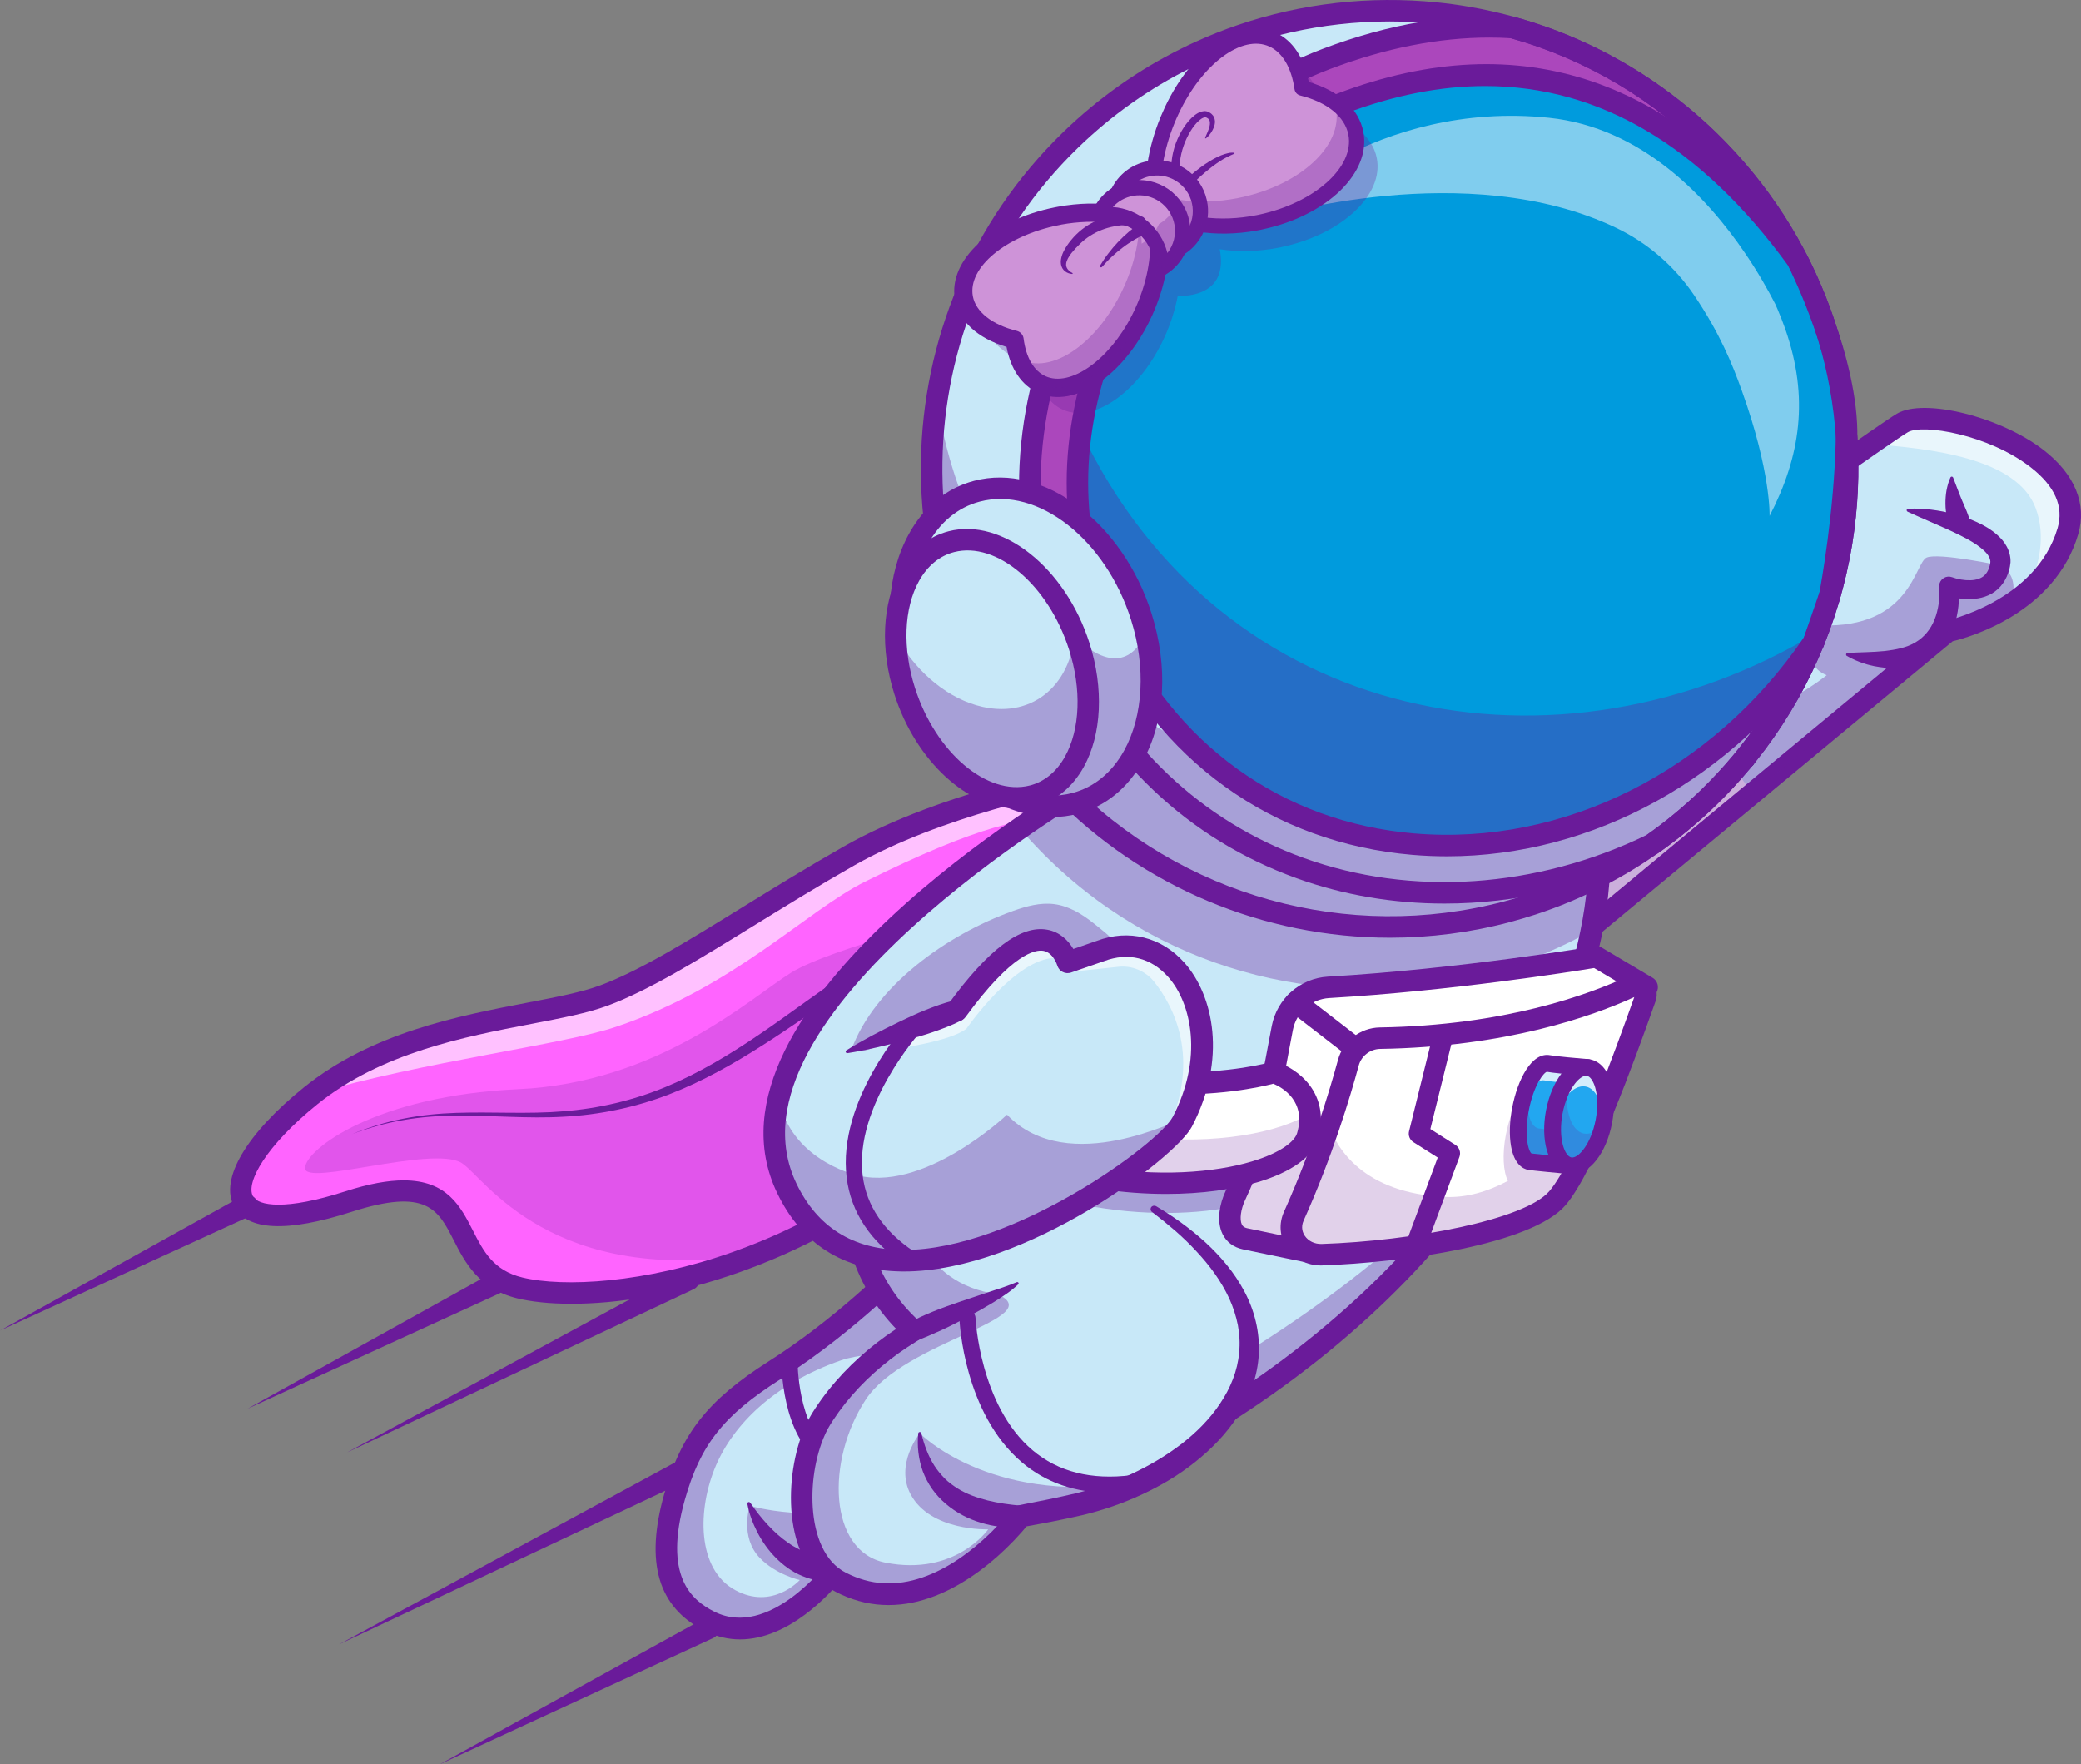 <?xml version="1.0" encoding="utf-8"?>
<!-- Generator: Adobe Illustrator 28.0.0, SVG Export Plug-In . SVG Version: 6.00 Build 0)  -->
<svg version="1.1" id="Capa_1" xmlns="http://www.w3.org/2000/svg" xmlns:xlink="http://www.w3.org/1999/xlink" x="0px" y="0px"
	 viewBox="0 0 512 434.04" style="enable-background:new 0 0 512 434.04;" xml:space="preserve">
<rect x="0" y="0" width="512" height="434.04" fill="#808080" stroke="none"/>
<style type="text/css">
	.st0{fill:#FFFFFF;}
	.st1{fill:#C8E8F8;}
	.st2{opacity:0.6;}
	.st3{fill:#6A1B9A;}
	.st4{opacity:0.35;}
	.st5{fill:#FF64FF;}
	.st6{opacity:0.2;}
	.st7{fill:#390075;}
	.st8{fill:#AB47BC;}
	.st9{fill:#009BDD;}
	.st10{opacity:0.5;}
	.st11{opacity:0.2;fill:#6A1B9A;}
	.st12{fill:#22A7F0;}
	.st13{opacity:0.8;}
	.st14{opacity:0.3;}
	.st15{fill:#CE93D8;}
</style>
<g>
	<g>
		<path class="st0" d="M508.77,130.69c-0.11,0.38-0.23,0.75-0.36,1.12c-0.1,0.3-0.19,0.58-0.31,0.86c-0.08,0.24-0.17,0.47-0.27,0.7
			c-0.15,0.38-0.31,0.75-0.47,1.12c-0.14,0.3-0.28,0.6-0.43,0.89c-0.25,0.52-0.52,1.02-0.8,1.51c-0.15,0.27-0.31,0.54-0.47,0.8
			c-0.22,0.37-0.45,0.71-0.68,1.06c-0.22,0.34-0.45,0.67-0.69,0.99c-0.24,0.33-0.48,0.64-0.72,0.96c-0.6,0.76-1.23,1.49-1.88,2.18
			c-0.19,0.2-0.38,0.4-0.57,0.6c-0.39,0.39-0.78,0.77-1.18,1.14c-0.2,0.18-0.4,0.36-0.61,0.55c-0.36,0.31-0.73,0.63-1.09,0.93
			c-0.12,0.1-0.24,0.2-0.37,0.29c-0.75,0.6-1.52,1.16-2.28,1.68c-0.18,0.13-0.37,0.26-0.55,0.38c-0.09,0.06-0.19,0.13-0.28,0.18
			c0,0-0.01,0,0,0.01c-0.06,0.03-0.11,0.07-0.17,0.1c-1.57,1.03-3.13,1.9-4.63,2.65c-0.21,0.11-0.4,0.21-0.61,0.3
			c-1.2,0.58-2.35,1.08-3.42,1.51c-0.35,0.14-0.7,0.28-1.04,0.4c-0.36,0.14-0.71,0.27-1.03,0.38c-0.28,0.1-0.55,0.19-0.81,0.27
			c-1.39,0.46-2.48,0.75-3.14,0.92c-0.09,0.02-0.17,0.04-0.25,0.06c-0.29,0.07-0.45,0.1-0.45,0.1l-47.98,39.79l-58.94,48.87
			l-16.7-60.22c0,0,20.19-14.49,43.5-31.14c9.19-6.56,18.86-13.46,27.98-19.92c4.45-3.17,8.77-6.23,12.83-9.11
			c0.45-0.31,0.89-0.64,1.34-0.95c5.12-3.62,9.8-6.91,13.78-9.69c0.48-0.34,0.94-0.67,1.39-0.98c2.69-1.87,5.01-3.49,6.88-4.77
			c0.23-0.15,0.45-0.31,0.67-0.46c0.01-0.01,0.01-0.01,0.02-0.02c0.36-0.24,0.7-0.47,1.02-0.7c0.56-0.38,1.06-0.7,1.49-0.99
			c0.17-0.11,0.33-0.22,0.48-0.32c0.45-0.29,0.81-0.52,1.06-0.67C475.97,99.34,514.6,110.92,508.77,130.69z"/>
	</g>
	<g>
		<path class="st1" d="M508.77,130.69c-0.11,0.38-0.23,0.75-0.36,1.12c-0.1,0.3-0.19,0.58-0.31,0.86c-0.08,0.24-0.17,0.47-0.27,0.7
			c-0.15,0.38-0.31,0.75-0.47,1.12c-0.14,0.3-0.28,0.6-0.43,0.89c-0.25,0.52-0.52,1.02-0.8,1.51c-0.15,0.27-0.31,0.54-0.47,0.8
			c-0.22,0.37-0.45,0.71-0.68,1.06c-0.22,0.34-0.45,0.67-0.69,0.99c-0.24,0.33-0.48,0.64-0.72,0.96c-0.6,0.76-1.23,1.49-1.88,2.18
			c-0.19,0.2-0.38,0.4-0.57,0.6c-0.39,0.39-0.78,0.77-1.18,1.14c-0.2,0.18-0.4,0.36-0.61,0.55c-0.36,0.32-0.73,0.63-1.09,0.93
			c-0.12,0.1-0.24,0.2-0.37,0.29c-0.75,0.6-1.52,1.16-2.28,1.68c-0.18,0.13-0.37,0.26-0.55,0.38c-0.09,0.06-0.19,0.13-0.28,0.18
			c-0.06,0.04-0.11,0.08-0.17,0.11c-1.57,1.03-3.13,1.9-4.63,2.65c-0.21,0.11-0.4,0.21-0.61,0.3c-1.2,0.58-2.35,1.08-3.42,1.51
			c-0.36,0.15-0.71,0.28-1.04,0.4c-0.36,0.14-0.71,0.27-1.03,0.38c-0.28,0.1-0.55,0.19-0.81,0.27c-1.39,0.46-2.48,0.75-3.14,0.92
			c-0.09,0.02-0.17,0.04-0.25,0.06c-0.29,0.07-0.45,0.1-0.45,0.1l-47.98,39.79c-4.92-5.97-7.94-12.24-9.62-18.41
			c-6.24-22.73,5.46-44.01,5.46-44.01c4.45-3.17,8.77-6.23,12.83-9.11c0.45-0.31,0.89-0.64,1.34-0.95c5.12-3.62,9.8-6.91,13.78-9.69
			c0.48-0.34,0.94-0.67,1.39-0.98c2.69-1.87,5.01-3.49,6.88-4.77c0.23-0.15,0.45-0.31,0.67-0.46c0.01-0.01,0.01-0.01,0.02-0.02
			c0.36-0.24,0.7-0.47,1.02-0.7c0.56-0.38,1.06-0.7,1.49-0.99c0.17-0.11,0.33-0.22,0.48-0.32c0.45-0.29,0.81-0.52,1.06-0.67
			C475.97,99.34,514.6,110.92,508.77,130.69z"/>
	</g>
	<g class="st2">
		<path class="st0" d="M509.69,129.77c-2.04,6.91-6.26,12-10.9,15.71c3-6.38,4.62-13.67,2.02-20.56
			c-4.63-12.24-25.85-14.65-40.84-15.69c1.99-1.36,8.32-5.68,9-6.09C476.89,98.42,515.53,110,509.69,129.77z"/>
	</g>
	<g>
		<path class="st3" d="M370.85,248.63l-18.29-65.94l1.5-1.08c4.27-3.07,104.7-75.12,112.64-79.84c6.64-3.95,25.58,0.76,36.17,9
			c7.62,5.93,10.62,13.27,8.44,20.66c-5.72,19.38-26.76,25.34-30.88,26.33L370.85,248.63z M358.64,184.84l15.12,54.51l104.28-86.47
			l0.65-0.13c0.22-0.05,22.23-4.82,27.54-22.8c1.57-5.32-0.65-10.36-6.61-14.99c-10.41-8.09-26.65-10.74-30.22-8.63
			C462.17,110.62,371.48,175.63,358.64,184.84z"/>
	</g>
	<g>
		<path class="st3" d="M469.51,125.15c3.81-0.15,7.56,0.36,11.25,1.31c1.85,0.48,3.67,1.1,5.47,1.92c1.8,0.81,3.58,1.8,5.23,3.28
			c0.82,0.74,1.63,1.61,2.24,2.76c0.62,1.12,1.02,2.53,0.95,3.94c-0.04,0.34-0.08,0.69-0.14,1.03c-0.05,0.35-0.14,0.57-0.21,0.86
			c-0.07,0.27-0.16,0.55-0.26,0.82c-0.09,0.27-0.2,0.55-0.33,0.82c-0.49,1.08-1.2,2.15-2.14,3.01c-0.93,0.87-2.06,1.5-3.2,1.88
			c-1.14,0.39-2.29,0.55-3.38,0.6c-1.1,0.04-2.17-0.03-3.2-0.2c-0.52-0.08-1.03-0.18-1.54-0.29c-0.53-0.12-0.97-0.24-1.58-0.44
			l3.16-2.52c0.07,0.54,0.09,0.92,0.11,1.36c0.02,0.43,0.03,0.86,0.03,1.28c0,0.85-0.05,1.7-0.13,2.55
			c-0.19,1.7-0.53,3.41-1.15,5.08c-0.62,1.66-1.5,3.29-2.7,4.7c-1.18,1.43-2.66,2.61-4.27,3.47c-1.6,0.9-3.35,1.37-5.05,1.68
			c-1.71,0.34-3.41,0.32-5.06,0.21c-0.82-0.1-1.64-0.2-2.44-0.36c-0.79-0.19-1.59-0.34-2.35-0.61c-1.54-0.47-3.02-1.12-4.42-1.91
			c-0.19-0.11-0.26-0.35-0.15-0.55c0.07-0.12,0.19-0.2,0.32-0.2l0.01,0c3.18-0.18,6.18-0.17,9.03-0.46
			c2.83-0.33,5.54-0.84,7.68-2.15c2.14-1.28,3.72-3.2,4.68-5.62c0.49-1.2,0.81-2.52,1.01-3.86c0.09-0.68,0.16-1.36,0.18-2.05
			c0.01-0.34,0.02-0.69,0.01-1.02c0-0.32-0.03-0.71-0.05-0.94l-0.01-0.1c-0.12-1.3,0.83-2.44,2.13-2.57
			c0.36-0.03,0.72,0.02,1.04,0.14c0.26,0.1,0.7,0.23,1.06,0.33c0.38,0.1,0.77,0.18,1.16,0.25c0.78,0.13,1.56,0.19,2.29,0.17
			c1.48-0.05,2.75-0.47,3.53-1.28c0.4-0.4,0.72-0.9,0.96-1.5c0.07-0.14,0.12-0.3,0.16-0.47c0.05-0.16,0.1-0.32,0.14-0.5
			c0.03-0.16,0.1-0.38,0.09-0.48c0-0.12,0.01-0.23,0.03-0.34c-0.02-0.43-0.14-0.84-0.41-1.33c-0.26-0.47-0.71-0.99-1.25-1.48
			c-0.52-0.49-1.17-0.97-1.83-1.43c-0.69-0.44-1.39-0.89-2.14-1.3c-1.5-0.82-3.08-1.58-4.7-2.32c-3.25-1.47-6.63-2.86-10.03-4.43
			l-0.01-0.01c-0.2-0.09-0.28-0.33-0.19-0.53C469.24,125.24,469.37,125.16,469.51,125.15z"/>
	</g>
	<g>
		<path class="st3" d="M480.55,117.51c0.78,2.01,1.46,3.9,2.21,5.67c0.36,0.89,0.77,1.73,1.1,2.57c0.32,0.85,0.66,1.65,0.83,2.56
			l0.04,0.25c0.23,1.28-0.61,2.5-1.89,2.73c-0.89,0.16-1.76-0.2-2.28-0.88c-0.72-0.93-1.2-2-1.49-3.1c-0.3-1.1-0.41-2.23-0.42-3.35
			c-0.01-1.12,0.07-2.23,0.26-3.31c0.21-1.09,0.49-2.15,0.97-3.19c0.08-0.18,0.29-0.25,0.47-0.17c0.09,0.04,0.15,0.11,0.18,0.19
			L480.55,117.51z"/>
	</g>
	<g class="st4">
		<path class="st3" d="M494.76,148.64C494.76,148.64,494.75,148.64,494.76,148.64c-0.06,0.04-0.11,0.08-0.17,0.11
			c-1.57,1.03-3.13,1.9-4.63,2.65c-0.21,0.11-0.4,0.21-0.61,0.3c-1.2,0.58-2.35,1.08-3.42,1.51c-0.36,0.15-0.71,0.28-1.04,0.4
			c-0.36,0.14-0.71,0.27-1.03,0.38c-0.28,0.1-0.55,0.19-0.81,0.27c-1.39,0.46-2.48,0.75-3.14,0.92c-0.09,0.02-0.17,0.04-0.25,0.06
			c-0.29,0.07-0.45,0.1-0.45,0.1l-47.98,39.79l-58.94,48.87l-16.7-60.22c0,0,20.19-14.49,43.5-31.14
			c4.8,17.63,13.6,23.48,22.52,24.09c13.77,0.94,27.82-10.62,27.82-10.62c-7.62-3.02-1.46-12.27-1.46-12.27
			c22.17,0.8,23.13-15.4,26.05-16.67c2.92-1.27,18.07,1.94,18.07,1.94C495.73,140.96,495.94,144.69,494.76,148.64z"/>
	</g>
	<g>
		<path class="st5" d="M268.08,231.78c-3.82,8.08-9.62,17.58-18.16,28.65c-18.83,24.41-41.75,39.36-63.02,47.91
			c-25,10.04-47.75,11.23-58.97,8.52c-20.79-5.02-7.65-32.35-42.23-21.24c-34.58,11.12-32.61-7.22-9.25-26.04
			c0.18-0.15,0.37-0.29,0.56-0.44c23.33-18.37,56.32-18.53,71.65-24.25c15.46-5.76,35.57-20.28,60.26-34.32s59.78-19.87,59.78-19.87
			s6.04,4.53,6,16.39C274.66,213.23,273.02,221.33,268.08,231.78z"/>
	</g>
	<g class="st6">
		<path class="st3" d="M268.08,231.78c-3.82,8.08-9.62,17.58-18.16,28.65c-18.83,24.41-41.75,39.36-63.02,47.91
			c-51.42,8.82-67.81-18.92-73.35-22.24c-7.28-4.36-38.79,5.96-38.51,1.23c0.29-4.73,17.63-17.78,52.39-19.37
			c34.74-1.58,57.27-22.49,67.16-28.64c9.89-6.14,44.14-14.51,44.14-14.51S254.31,226.69,268.08,231.78z"/>
	</g>
	<g class="st2">
		<path class="st0" d="M274.68,207.1c-11.67,0.46-5.77-18.13-61.81,9.78c-14.61,7.28-32.13,25.91-61.35,35.75
			c-13.08,4.41-47.25,8.49-74.53,16.52c23.33-18.37,56.32-18.53,71.65-24.25c15.46-5.76,35.57-20.28,60.26-34.32
			s59.78-19.87,59.78-19.87S274.73,195.23,274.68,207.1z"/>
	</g>
	<g>
		<path class="st3" d="M140.62,320.75c-5.44,0-9.96-0.51-13.32-1.33c-9.55-2.3-12.94-8.96-15.67-14.3
			c-3.83-7.51-6.61-12.94-25.13-6.99c-15.94,5.12-25.67,4.66-28.93-1.37c-3.57-6.62,3.02-17.82,17.2-29.25
			c16.72-13.47,37.92-17.55,54.95-20.83c7.23-1.39,13.47-2.59,18-4.28c9.65-3.59,21.36-10.81,34.91-19.18
			c7.88-4.86,16.03-9.89,24.97-14.97c24.82-14.11,59.2-19.93,60.65-20.18c0.71-0.12,1.44,0.06,2.02,0.49
			c0.22,0.17,5.44,4.18,6.75,13.82c1.43,10.55-1.74,29.45-25.02,59.63c-22.91,29.7-50.59,44.06-69.77,50.88
			C165.96,318.71,151.47,320.75,140.62,320.75z M99.31,290.39c10.74,0,14.03,6.46,17.03,12.33c2.58,5.06,5.02,9.83,12.2,11.57
			c10.1,2.44,30.08,1.42,51.93-6.34c18.51-6.58,45.23-20.45,67.35-49.13c20.34-26.37,24.39-43.07,24.21-52.43
			c-0.14-7.4-2.84-11.32-4.2-12.83c-6.5,1.2-36.26,7.19-57.62,19.33c-8.85,5.03-16.96,10.03-24.8,14.87
			c-13.8,8.51-25.71,15.86-35.85,19.63c-4.93,1.84-11.38,3.08-18.84,4.51c-16.46,3.17-36.93,7.11-52.63,19.76
			c-12.71,10.24-17.66,19.29-15.87,22.62c1.3,2.41,8.01,3.55,22.65-1.16C90.82,291.19,95.53,290.39,99.31,290.39z"/>
	</g>
	<g>
		<path class="st3" d="M271.47,193.59c-5.44,7.11-11.19,13.78-17.39,20.17c-3.11,3.18-6.32,6.26-9.72,9.16
			c-3.39,2.91-6.99,5.63-10.89,7.98c-1.97,1.15-4.02,2.2-6.2,3.04l-1.65,0.59l-1.49,0.5c-0.98,0.37-1.97,0.74-2.94,1.18
			c-3.89,1.7-7.64,3.87-11.31,6.17c-7.35,4.63-14.47,9.8-21.91,14.55c-7.42,4.76-15.16,9.15-23.45,12.34
			c-8.29,3.19-17.07,5.01-25.9,5.46c-8.83,0.52-17.6-0.36-26.35-0.28c-4.37,0.04-8.75,0.35-13.06,1.11
			c-4.32,0.72-8.55,1.94-12.66,3.45c4.07-1.62,8.28-2.94,12.6-3.78c4.31-0.87,8.71-1.3,13.1-1.45c8.8-0.3,17.58,0.35,26.27-0.38
			c8.68-0.66,17.24-2.67,25.25-5.99c8.02-3.32,15.51-7.82,22.73-12.71c7.24-4.88,14.19-10.21,21.57-15.12
			c3.69-2.44,7.5-4.79,11.61-6.71c1.02-0.49,2.08-0.92,3.14-1.35l1.61-0.59l1.43-0.55c1.89-0.79,3.74-1.78,5.53-2.89
			c3.56-2.27,6.93-4.94,10.12-7.82c3.21-2.87,6.25-5.95,9.2-9.12c5.87-6.35,11.42-13.13,16.47-20.09l0.04-0.05
			c0.86-1.18,2.51-1.44,3.7-0.59c1.18,0.86,1.44,2.51,0.59,3.7C271.5,193.55,271.48,193.58,271.47,193.59z"/>
	</g>
	<g>
		<path class="st3" d="M122.82,318.22l-61.93,28.35l59.55-33.07c1.28-0.71,2.89-0.25,3.6,1.03c0.71,1.28,0.25,2.89-1.03,3.6
			C122.95,318.16,122.88,318.19,122.82,318.22z"/>
	</g>
	<g>
		<path class="st3" d="M170.6,317.19l-85.18,40.11l82.8-44.83c1.29-0.7,2.89-0.22,3.59,1.07c0.7,1.29,0.22,2.89-1.07,3.59
			C170.69,317.14,170.64,317.17,170.6,317.19z"/>
	</g>
	<g>
		<path class="st1" d="M391.64,228.92c-2.52,12.62-7.66,26.64-16.14,42.02c-34.33,62.29-99.53,97.01-155.29,112.33
			c-2.83,0.77-14.77,3.05-14.77,3.05s-15.29,20.35-30.87,12.53c-9.62-4.83-13.27-14.13-8.6-30.64c3.85-13.6,9.54-21.54,24.59-31.1
			c16.76-10.65,30.12-24.02,33.54-27.57c0.56-0.58,0.85-0.9,0.85-0.9s-7.22-13.61-5.34-34.68c0.49-5.51,1.6-11.53,3.63-17.95
			c4.02-12.74,11.65-27.07,25.17-42.11c1.98-2.2,3.9-4.34,5.78-6.41c2.67-2.96,5.24-5.79,7.73-8.5
			c36.69-40.07,53.94-53.87,81.68-50.89C370.69,151.01,401.62,179,391.64,228.92z"/>
	</g>
	<g>
		<path class="st1" d="M193.24,335.37c-0.88,0.59-1.77,1.17-2.67,1.74c-15.05,9.56-20.74,17.5-24.59,31.1
			c-4.68,16.51-1.03,25.82,8.6,30.64c15.58,7.82,30.87-12.53,30.87-12.53s11.94-2.27,14.77-3.05c2.44-0.67,4.9-1.39,7.38-2.14
			C201.9,375.12,194.13,339.87,193.24,335.37z"/>
	</g>
	<g class="st4">
		<path class="st3" d="M378.11,266.04c-0.83,1.61-1.7,3.25-2.61,4.89c-34.33,62.29-99.53,97.01-155.29,112.33
			c-2.83,0.77-14.77,3.05-14.77,3.05s-15.29,20.35-30.87,12.53c-9.62-4.83-13.27-14.13-8.6-30.64c3.85-13.6,9.54-21.54,24.59-31.1
			c16.76-10.65,30.12-24.02,33.54-27.57c0.56-0.58,0.85-0.9,0.85-0.9s-17.7-33.37,9.54-76.5c-18.21,37.69-3.44,65.53-3.44,65.53
			s-1.34,0.26-0.85,0.9c33.08,44.24-6.73,30.36-23.32,36.12c-16.38,5.69-26.44,15.79-30.75,25.9c-4.59,10.75-4.71,25.44,4.73,30.6
			c9.18,5.02,15.91-2.47,15.91-2.47s-5.84-1.3-9.82-5.43c-5.02-5.21-2.48-12.87-2.48-12.87s14.36,4.82,40.47-0.59
			S342.99,324.54,378.11,266.04z"/>
	</g>
	<g>
		<path class="st3" d="M182.09,403.32c-2.82,0-5.74-0.62-8.7-2.1c-11.49-5.77-14.75-16.8-9.95-33.73
			c4.2-14.83,10.69-23.06,25.72-32.61c15.83-10.06,28.73-22.75,32.65-26.76c-1.65-3.83-5.19-13.65-5.13-27.51
			c0.07-16.19,5.29-41.2,29.79-68.47c44.97-50.04,64.52-70.21,97.43-66.67c18.37,1.98,35.46,14.12,44.61,31.69
			c6.11,11.73,8.6,25.29,7.42,40.3c-1.34,16.98-7.43,35.41-18.09,54.76l-2.32-1.28l2.32,1.28c-16.03,29.08-39.74,54.21-70.46,74.7
			c-25.27,16.86-55.17,30.31-86.45,38.9c-2.44,0.67-11.07,2.35-14.01,2.91C204.27,391.97,194.15,403.31,182.09,403.32z
			 M336.65,150.35c-26.13,0-44.11,18.42-86.26,65.32c-23.28,25.9-28.31,49.45-28.44,64.65c-0.14,16.46,5.29,26.98,5.34,27.09
			c0.52,0.99,0.36,2.21-0.4,3.03c-0.62,0.67-15.35,16.47-34.92,28.9c-13.93,8.85-19.63,16.04-23.46,29.59
			c-5.32,18.78,1.58,24.72,7.24,27.56c13.41,6.73,27.43-11.57,27.57-11.75c0.4-0.52,0.97-0.88,1.62-1.01
			c4.1-0.78,12.41-2.41,14.56-3c32.76-9,113.32-37.84,153.68-111.06c19.07-34.59,22.84-66.58,10.62-90.06
			c-8.34-16.02-23.85-27.09-40.48-28.88C341.04,150.48,338.82,150.35,336.65,150.35z"/>
	</g>
	<g>
		<path class="st3" d="M168.62,364.42l-85.18,40.11l82.8-44.83c1.29-0.7,2.89-0.22,3.59,1.07c0.7,1.29,0.22,2.89-1.07,3.59
			C168.71,364.38,168.66,364.4,168.62,364.42z"/>
	</g>
	<g>
		<path class="st3" d="M175.44,403l-67.25,31.04l64.86-35.76c1.28-0.71,2.89-0.24,3.6,1.04c0.71,1.28,0.24,2.89-1.04,3.6
			C175.55,402.94,175.49,402.97,175.44,403z"/>
	</g>
	<g>
		<path class="st3" d="M184.6,369.7c1.32,1.96,2.78,3.81,4.34,5.48c1.55,1.68,3.23,3.17,5,4.39c0.88,0.62,1.8,1.15,2.73,1.61
			c0.93,0.46,1.86,0.88,2.82,1.19c1.9,0.7,3.87,1.01,5.94,1.31l0.14,0.02c1.45,0.21,2.46,1.56,2.24,3.01
			c-0.18,1.23-1.18,2.14-2.37,2.26c-2.68,0.26-5.49-0.18-8.01-1.24c-2.55-1.02-4.76-2.67-6.59-4.53c-1.85-1.86-3.32-3.99-4.49-6.21
			c-1.14-2.24-2.03-4.56-2.47-7.02c-0.04-0.21,0.1-0.41,0.31-0.44c0.15-0.03,0.3,0.04,0.38,0.16L184.6,369.7z"/>
	</g>
	<g>
		<path class="st3" d="M203.14,360.02c-0.36,0-0.73-0.1-1.06-0.31c-9.83-6.25-9.83-24.27-9.82-25.03c0.01-1.09,0.89-1.97,1.98-1.97
			c0,0,0.01,0,0.01,0c1.1,0.01,1.98,0.9,1.97,1.99c0,0.17,0.01,16.58,7.98,21.66c0.92,0.59,1.2,1.81,0.61,2.74
			C204.44,359.7,203.8,360.02,203.14,360.02z"/>
	</g>
	<g>
		<path class="st3" d="M61.93,299L0,327.35l59.55-33.07c1.28-0.71,2.89-0.25,3.6,1.03c0.71,1.28,0.25,2.89-1.03,3.6
			C62.06,298.94,61.99,298.97,61.93,299z"/>
	</g>
	<g>
		<path class="st7" d="M429.32,189.15c-0.76,0-1.52-0.33-2.04-0.96c-9.92-12.05-13.83-27.19-11.3-43.79
			c1.89-12.42,6.66-21.21,6.87-21.58c0.7-1.28,2.31-1.75,3.59-1.04c1.28,0.7,1.75,2.31,1.05,3.59l0,0
			c-0.18,0.33-17.74,33.21,3.88,59.47c0.93,1.13,0.77,2.79-0.36,3.72C430.51,188.95,429.91,189.15,429.32,189.15z"/>
	</g>
	<g>
		<path class="st1" d="M283.95,297.48c44.72,30.03,17.78,63.4-17.44,72.36c-4.96,1.26-15.43,3.2-15.43,3.2s-21.27,28.21-44.27,16.23
			c-12.65-6.59-11.13-29.9-4.83-40.08c9.07-14.65,22.9-21.64,22.72-21.82c-19.68-17.86-13.79-40.53-13.79-40.53"/>
	</g>
	<g>
		<path class="st1" d="M237.15,322.12c0,0,2.61,48.69,44.19,43.13c0,0-15.04,6.42-31.57,8.07c0,0-12.03,22.7-40.32,17.14
			c0,0-19.89-9.8-9.21-37.85C200.24,352.61,211.31,329.61,237.15,322.12z"/>
	</g>
	<g class="st4">
		<path class="st3" d="M280.45,364.8c-4.38,2.1-9.08,3.8-13.94,5.03c-4.96,1.26-15.43,3.19-15.43,3.19s-21.27,28.21-44.27,16.23
			c-12.65-6.59-11.13-29.9-4.83-40.08c9.07-14.65,22.9-21.64,22.72-21.82c-19.67-17.87-13.79-40.53-13.79-40.53l10.99,1.6
			c0.6,9.75,4.38,27.4,23.53,29.96c12.93,5.89-23.01,11.54-32.44,25.96c-9.83,15.02-9.17,37.3,4.83,40.08
			c17.25,3.43,25.31-8.18,25.31-8.18s-14.19,0.54-19.08-8.61c-3.95-7.39,2.26-15.02,2.26-15.02s16.73,17.22,51.2,12.39
			C278.48,364.86,279.47,364.89,280.45,364.8z"/>
	</g>
	<g>
		<path class="st3" d="M284.44,296.74c4.3,2.55,8.39,5.5,12.15,8.91c3.73,3.44,7.11,7.4,9.57,12.05c2.47,4.62,3.84,10.02,3.55,15.44
			c-0.28,5.43-2.24,10.65-5.09,15.11c-2.87,4.47-6.58,8.26-10.64,11.48c-4.06,3.24-8.54,5.87-13.2,8.02
			c-4.66,2.16-9.53,3.82-14.52,5.01c-4.94,1.14-9.78,2.04-14.69,2.94l1.67-1.03c-1.24,1.58-2.44,2.91-3.74,4.28
			c-1.29,1.35-2.63,2.64-4.02,3.88c-2.79,2.48-5.79,4.74-9.05,6.67c-3.25,1.93-6.79,3.51-10.57,4.46c-3.77,0.95-7.82,1.2-11.73,0.54
			c-1.96-0.32-3.87-0.88-5.7-1.6c-0.92-0.36-1.81-0.77-2.68-1.22c-0.92-0.47-1.84-1.05-2.68-1.69c-3.4-2.62-5.53-6.35-6.76-10.07
			c-1.24-3.76-1.7-7.61-1.71-11.42c0-3.81,0.46-7.58,1.37-11.28c0.46-1.85,1.04-3.68,1.78-5.48c0.37-0.9,0.79-1.79,1.26-2.67
			c0.23-0.44,0.49-0.88,0.75-1.31l0.76-1.19c2.05-3.14,4.4-6.07,6.96-8.78c2.56-2.71,5.34-5.2,8.27-7.47
			c1.47-1.14,2.98-2.22,4.53-3.24c0.77-0.51,1.56-1.01,2.32-1.48l0.47-0.3c0.01-0.01-0.01,0.01-0.02,0.01l-0.1,0.08
			c0.04-0.04-0.24,0.19-0.41,0.45c-1.09,1.87,1.29,4.94,0.34,3.43l-0.03-0.03l-0.06-0.06l-0.25-0.24l-1.01-0.96
			c-5.41-5.22-9.65-11.86-11.94-19.13c-1.15-3.63-1.83-7.4-2.06-11.19c-0.11-1.89-0.11-3.8,0.01-5.7c0.06-0.95,0.15-1.9,0.28-2.85
			c0.06-0.48,0.14-0.95,0.22-1.44c0.09-0.5,0.17-0.93,0.31-1.52c0.34-1.42,1.77-2.29,3.19-1.95c1.42,0.34,2.29,1.77,1.95,3.19
			l-0.02,0.08c-0.07,0.27-0.16,0.72-0.22,1.11c-0.07,0.4-0.13,0.81-0.19,1.22c-0.11,0.82-0.19,1.66-0.24,2.49
			c-0.11,1.67-0.11,3.36-0.01,5.04c0.2,3.36,0.81,6.7,1.82,9.9c2.03,6.41,5.72,12.23,10.61,16.95l0.94,0.89l0.23,0.22l0.06,0.06
			l0.03,0.03c-0.93-1.5,1.48,1.61,0.36,3.5c-0.19,0.28-0.49,0.54-0.47,0.51l-0.16,0.13l-0.16,0.11c-0.3,0.2-0.46,0.3-0.66,0.42
			c-0.76,0.47-1.48,0.93-2.21,1.41c-1.44,0.95-2.85,1.96-4.21,3.01c-2.73,2.11-5.3,4.42-7.67,6.92c-2.36,2.5-4.51,5.18-6.38,8.04
			l-0.69,1.08c-0.21,0.34-0.4,0.67-0.59,1.02c-0.37,0.7-0.72,1.43-1.03,2.19c-0.63,1.51-1.13,3.11-1.54,4.73
			c-0.81,3.26-1.22,6.64-1.21,10c0.01,3.35,0.43,6.7,1.44,9.75c1.01,3.04,2.65,5.78,4.98,7.56c0.58,0.45,1.18,0.83,1.86,1.17
			c0.73,0.36,1.46,0.71,2.21,1c1.5,0.59,3.05,1.04,4.62,1.3c3.15,0.53,6.41,0.34,9.58-0.45c3.17-0.8,6.25-2.16,9.15-3.88
			c2.9-1.73,5.63-3.82,8.18-6.11c1.28-1.15,2.51-2.35,3.69-3.6c1.16-1.23,2.35-2.58,3.31-3.83c0.43-0.56,1.03-0.91,1.67-1.03
			c4.81-0.93,9.69-1.89,14.38-3.01c4.62-1.16,9.15-2.7,13.46-4.71c4.31-2.01,8.41-4.43,12.15-7.28c3.73-2.86,7.07-6.2,9.61-10.02
			c2.56-3.79,4.32-8.08,4.7-12.56c0.23-2.23,0.1-4.5-0.31-6.73c-0.44-2.23-1.15-4.42-2.11-6.54c-1.95-4.23-4.8-8.12-8.09-11.63
			c-1.64-1.77-3.38-3.46-5.22-5.06c-1.84-1.59-3.75-3.13-5.7-4.62l-0.01,0c-0.39-0.3-0.46-0.85-0.16-1.24
			C283.57,296.61,284.06,296.52,284.44,296.74z"/>
	</g>
	<g>
		<path class="st3" d="M222.92,325.9c1.13-0.72,2.22-1.27,3.34-1.8c1.11-0.53,2.23-1,3.36-1.46c2.25-0.92,4.54-1.7,6.83-2.49
			l6.88-2.3c2.29-0.76,4.61-1.47,6.79-2.41l0.03-0.01c0.17-0.07,0.36,0.01,0.44,0.17c0.06,0.13,0.02,0.28-0.08,0.37
			c-1.84,1.76-3.95,3.07-6.02,4.38c-2.1,1.28-4.23,2.48-6.38,3.63c-2.15,1.14-4.31,2.27-6.5,3.27c-2.18,1-4.44,1.96-6.53,2.74
			l-0.1,0.04c-1.2,0.45-2.54-0.16-2.99-1.37C221.6,327.62,222.02,326.47,222.92,325.9z"/>
	</g>
	<g>
		<path class="st3" d="M251.2,375.67c-0.95,0.1-1.7,0.12-2.54,0.11c-0.81-0.02-1.62-0.07-2.43-0.16c-1.61-0.17-3.21-0.5-4.78-0.97
			c-3.14-0.92-6.17-2.48-8.72-4.66c-1.28-1.08-2.43-2.32-3.39-3.68c-0.96-1.36-1.72-2.84-2.3-4.36c-1.1-3.07-1.42-6.26-1.12-9.31
			c0.02-0.21,0.21-0.36,0.42-0.34c0.17,0.02,0.3,0.14,0.34,0.29l0,0c0.7,2.91,1.71,5.65,3.2,7.98c0.74,1.17,1.63,2.2,2.56,3.16
			c0.94,0.95,2.03,1.73,3.14,2.44c2.24,1.41,4.79,2.29,7.4,2.96c1.31,0.32,2.65,0.58,4,0.79c0.68,0.09,1.35,0.2,2.03,0.27l1.95,0.21
			l0.24,0.03c1.45,0.15,2.51,1.46,2.35,2.91C253.41,374.58,252.41,375.54,251.2,375.67z"/>
	</g>
	<g>
		<path class="st3" d="M272.95,367.24c-8.42,0-15.62-2.49-21.48-7.44c-14.33-12.12-15.38-34.48-15.42-35.43
			c-0.04-1.09,0.81-2.02,1.9-2.06c1.09-0.04,2.02,0.81,2.06,1.9c0.01,0.21,1.04,21.59,14.03,32.57c6.31,5.33,14.51,7.39,24.37,6.13
			c1.07-0.14,2.08,0.63,2.22,1.72c0.14,1.09-0.63,2.08-1.72,2.22C276.87,367.11,274.88,367.24,272.95,367.24z"/>
	</g>
	<g>
		<path class="st0" d="M405.26,242.82l-27.15,51.64l-34.57,9.29l-18.28,4.91c0,0-15.24-3.1-18.93-3.91
			c-5.01-1.08-4.05-7.09-2.39-10.61c2.84-6.02,4.89-11.9,6.45-17.45c2.53-8.97,3.8-17.13,5.11-23.85c1.08-5.52,5.73-9.63,11.35-9.96
			c33.51-1.96,65.87-7.52,65.87-7.52L405.26,242.82z"/>
	</g>
	<g>
		<path class="st3" d="M325.26,311.31c-0.18,0-0.35-0.02-0.53-0.05c-0.62-0.13-15.3-3.12-18.96-3.91c-2.29-0.5-4-1.79-4.97-3.74
			c-1.6-3.25-0.67-7.59,0.74-10.58c6.27-13.31,8.61-25.91,10.49-36.03c0.3-1.61,0.59-3.16,0.88-4.64
			c1.32-6.72,6.99-11.69,13.79-12.09c32.97-1.93,65.26-7.43,65.58-7.48c0.62-0.11,1.26,0.01,1.8,0.33l12.53,7.44
			c1.21,0.72,1.65,2.26,0.99,3.51l-27.15,51.64c-0.34,0.65-0.94,1.13-1.65,1.32l-52.85,14.2
			C325.72,311.28,325.49,311.31,325.26,311.31z M392.21,238.15c-5.65,0.93-35.14,5.63-65.2,7.39c-4.39,0.26-8.06,3.48-8.91,7.83
			c-0.29,1.46-0.57,3-0.87,4.59c-1.93,10.42-4.34,23.39-10.9,37.32c-1.06,2.24-1.38,4.76-0.78,5.98c0.17,0.34,0.46,0.72,1.35,0.91
			c3.21,0.7,15.4,3.19,18.28,3.77l51.13-13.74l25.44-48.4L392.21,238.15z"/>
	</g>
	<g>
		<path class="st3" d="M333.63,260.68c-0.57,0-1.13-0.18-1.62-0.55l-14.83-11.46c-1.16-0.89-1.37-2.55-0.47-3.71
			c0.89-1.16,2.56-1.37,3.71-0.47l14.83,11.46c1.16,0.89,1.37,2.55,0.47,3.71C335.21,260.32,334.42,260.68,333.63,260.68z"/>
	</g>
	<g class="st6">
		<path class="st3" d="M343.54,303.75l-18.28,4.91c0,0-15.24-3.1-18.93-3.91c-3.82-0.83-4.17-4.53-3.39-7.8
			c0.24-1.01,0.6-1.98,0.99-2.81c2.84-6.02,4.89-11.9,6.45-17.45c1.14,2.23,4.41,6.72,11.92,5.75c2.67-0.34,5.88-1.37,9.72-3.44
			C343.24,272.97,344.33,289.98,343.54,303.75z"/>
	</g>
	<g class="st4">
		<path class="st3" d="M322.31,282.45c-7.51,0.97-10.77-3.52-11.92-5.75c-1.57,5.55-3.62,11.43-6.45,17.45
			c-0.39,0.83-0.75,1.8-0.99,2.81c-21.04,4.07-55.65,0.52-82.89-22.62c-0.15-0.13-0.29-0.25-0.43-0.38
			c0.49-5.51,1.6-11.53,3.63-17.95c2.88-1.18,6.28-1.03,9.17,0.81c40.96,26.16,81,14.28,81,14.28S322.24,273.95,322.31,282.45z"/>
	</g>
	<g>
		<path class="st0" d="M217.2,255.88c-1.52,3.96-0.37,8.44,2.86,11.18c40.7,34.56,97.83,25.44,101.62,12.45
			c3.47-11.9-8.25-15.69-8.25-15.69s-40.04,11.88-81-14.29c-5.31-3.39-12.39-1.06-14.64,4.82L217.2,255.88z"/>
	</g>
	<g class="st6">
		<path class="st3" d="M321.68,279.52c-3.79,12.99-60.92,22.11-101.62-12.45c-3.23-2.74-4.38-7.22-2.86-11.18l0.58-1.52
			c0.82-2.14,2.27-3.8,4.05-4.89c0.21,2.57,1.43,5.03,3.48,6.78c34.87,29.62,81.81,27.16,96.92,17.68
			C322.43,275.55,322.29,277.41,321.68,279.52z"/>
	</g>
	<g>
		<path class="st3" d="M286.93,293.73c-20.48,0-46.72-6.08-68.58-24.65c-4.09-3.47-5.54-9.15-3.62-14.15l0.59-1.52
			c1.36-3.55,4.22-6.26,7.83-7.45c3.61-1.19,7.51-0.7,10.71,1.35c39.39,25.16,78.44,14.09,78.83,13.98l0.78-0.23l0.78,0.25
			c4.9,1.58,13.29,7.58,9.98,18.95c-1.27,4.34-6.5,8.09-14.72,10.56C303.61,292.58,295.81,293.73,286.93,293.73z M227.08,250.62
			c-0.77,0-1.54,0.12-2.29,0.37c-2.09,0.69-3.75,2.26-4.54,4.32l-0.59,1.52c-1.11,2.9-0.27,6.2,2.11,8.22
			c29.72,25.24,67.84,26.21,86.2,20.7c7.38-2.21,10.6-5.05,11.16-6.97c2.31-7.91-3.64-11.24-5.84-12.17
			c-6.33,1.65-43.66,9.84-82.29-14.84C229.81,251.01,228.45,250.62,227.08,250.62z M217.2,255.88L217.2,255.88L217.2,255.88z"/>
	</g>
	<g>
		<path class="st1" d="M295.35,262.51c-0.54,5.97-2.59,10.9-4.44,13.46c-3.52,4.87-38.51,31.88-66.79,33.57
			c-12.64,0.75-23.95-3.55-30.5-17.15c-0.04-0.07-0.07-0.15-0.1-0.21c-15.2-32.11,32.04-69.24,58.65-86.95
			c3.74-2.49,7.08-4.6,9.77-6.26c4.22-2.59,6.87-4.07,7.08-4.19l-10.59,16.98l-20.64,33.08l-0.22,0.36l-2.15,3.46
			c2.02-2.78,4.05-4.99,6.06-6.73c1.24-1.08,2.47-1.98,3.68-2.72c0.06-0.05,0.09-0.07,0.09-0.07c5.12-3.16,9.8-3.59,13.01-3.33
			c1.77,0.15,3.1,0.5,3.81,0.73h0.01c0.38,0.13,0.59,0.21,0.59,0.21l10.3-3.55c1.57-0.55,3.21-0.75,4.82-0.63l0.03,0.01
			c2.73,0.2,5.36,1.32,7.39,3.3C294.08,244.49,296.08,254.45,295.35,262.51z"/>
	</g>
	<g class="st4">
		<path class="st3" d="M228.39,309.1c0,0-22.79,6.62-34.77-16.71c-0.04-0.07-0.07-0.15-0.1-0.21c-3.24-6.84-3.64-13.92-2-20.99
			c0.22,0.55,0.46,1.09,0.71,1.63c0.03,0.07,0.06,0.15,0.1,0.22c4.32,13.15,18.86,16.17,18.86,16.17s-3.46,6.3,4.5,14.34
			C222.23,310.15,228.39,309.1,228.39,309.1z"/>
	</g>
	<g class="st4">
		<path class="st3" d="M269.02,227.1c-2.82-2.25-6.04-4.21-9.63-4.67c-3.42-0.44-6.85,0.5-10.1,1.66
			c-16.48,5.87-34.13,18.63-39.85,34.24c2.84,1.24,6.1-1.15,9.11-1.88c5.04-1.22,10.18-2.49,14.55-5.27
			c2.43-1.54,4.55-3.52,6.84-5.25c2.83-2.14,5.94-3.92,9.22-5.29c2.72-1.13,5.62-1.99,8.57-1.9c5.22,0.16,13.39,5.9,17.87,1.21
			C280.04,235.34,272.45,229.84,269.02,227.1z"/>
	</g>
	<g>
		<path class="st0" d="M230.83,309.44c26.79-4.32,56.74-27.09,60.07-33.48c12.81-24.55-1.72-48.97-20.2-41.99l-8.04,2.78
			c0,0-5.16-18.39-27.25,11.91"/>
	</g>
	<g>
		<path class="st1" d="M229.16,250.99c0,0-5.56,0.99-10.87,10.62c0,0-22.32,26.29,5.82,47.92c0,0,57.5-9.95,70.51-43.34
			c0,0,8.87-30.75-19.64-33.72L263,236.94c0,0-2.32-9.05-11.16-5.37c0,0-10.94,8.28-16.42,17.98L229.16,250.99z"/>
	</g>
	<g class="st2">
		<path class="st0" d="M264.24,239l10.93-1.15c3.38-0.36,6.7,1.04,8.81,3.7c4.84,6.11,11.37,18.65,3.41,36.3
			c0,0,11.39-11.2,9.21-27.71c0,0-5.31-22.32-24-17.35l-7.11,4.15L264.24,239z"/>
	</g>
	<g class="st2">
		<path class="st0" d="M220.43,258.02c0,0,13.48-1.82,17.36-4.96c0,0,11.99-17.4,21.91-17.4l-1.33-4.09l-6.11-0.04l-9.22,9.35
			l-7.31,8.84l-12.53,4.36L220.43,258.02z"/>
	</g>
	<g>
		<path class="st3" d="M222.44,312.8c-0.25,0-0.5,0-0.75-0.01c-14.16-0.22-24.41-6.7-30.46-19.25
			c-22.04-45.7,70.74-100.32,74.7-102.62c1.26-0.74,2.88-0.31,3.62,0.96c0.73,1.26,0.31,2.88-0.96,3.62
			c-0.93,0.54-92.52,54.44-72.6,95.75c5.11,10.6,13.79,16.07,25.78,16.26c0.21,0,0.43,0,0.65,0c27.07,0,62.73-26.24,66.13-32.76
			c7.48-14.34,4.67-27.87-1.1-34.37c-4.24-4.78-9.86-6.17-15.82-3.92l-8.11,2.8c-0.69,0.24-1.44,0.18-2.09-0.16
			c-0.65-0.34-1.12-0.93-1.32-1.63c0-0.01-0.96-3.12-3.4-3.55c-1.94-0.34-7.7,0.58-19.16,16.3c-0.86,1.18-2.51,1.44-3.7,0.58
			c-1.18-0.86-1.44-2.52-0.58-3.7c9.88-13.55,17.86-19.56,24.4-18.38c3.13,0.56,5.2,2.7,6.41,4.74l5.76-1.99
			c7.85-2.97,15.94-0.97,21.58,5.38c7.17,8.08,10.51,23.68,1.83,40.33C289.31,284.74,252.5,312.79,222.44,312.8z"/>
	</g>
	<g>
		<path class="st3" d="M236.34,251.14c-2.16,1.1-4.41,1.94-6.68,2.73c-2.27,0.8-4.6,1.43-6.93,2.06c-2.33,0.63-4.68,1.22-7.04,1.76
			c-2.37,0.53-4.75,1.03-7.18,1.4c-0.21,0.03-0.41-0.11-0.44-0.32c-0.02-0.16,0.05-0.3,0.18-0.38c2.08-1.31,4.21-2.49,6.34-3.64
			c2.14-1.14,4.3-2.23,6.48-3.28c2.18-1.04,4.36-2.09,6.59-2.97c2.23-0.89,4.49-1.73,6.84-2.31c1.43-0.35,2.87,0.52,3.22,1.95
			C238.01,249.36,237.41,250.6,236.34,251.14z"/>
	</g>
	<g>
		<path class="st3" d="M223.8,311.53c-0.38,0-0.76-0.11-1.1-0.33c-8.49-5.66-13.33-12.89-14.39-21.5
			c-2.33-18.96,14.47-37.68,15.19-38.47c0.74-0.81,1.99-0.87,2.8-0.13c0.81,0.74,0.87,1.99,0.13,2.8
			c-0.16,0.18-16.3,18.18-14.18,35.33c0.92,7.41,5.17,13.69,12.65,18.68c0.91,0.61,1.16,1.84,0.55,2.75
			C225.07,311.22,224.44,311.53,223.8,311.53z"/>
	</g>
	<g class="st4">
		<path class="st3" d="M391.64,228.92c-1.12,0.63-2.25,1.24-3.4,1.83c-5.36,2.78-10.88,5.08-16.53,6.93
			c-2.06,0.67-4.13,1.28-6.21,1.83c-36.95,9.77-77.83,0.44-107.08-27.75c-0.94-0.91-1.87-1.83-2.78-2.78c-0.48-0.5-0.96-1-1.44-1.51
			c-0.69-0.74-1.38-1.49-2.04-2.25c3.74-2.49,7.08-4.6,9.77-6.26c36.69-40.07,53.94-53.87,81.68-50.89
			C370.69,151.01,401.62,179,391.64,228.92z"/>
	</g>
	<g>
		<path class="st1" d="M453.61,130.09c-2.45,18.68-9.58,36.83-21.34,52.58c-2.4,3.21-4.98,6.32-7.76,9.31
			c-1.35,1.46-2.76,2.89-4.2,4.3c-4.38,4.24-9,8.05-13.84,11.44c-4.16,2.93-8.49,5.53-12.93,7.83c-5.35,2.77-10.89,5.08-16.53,6.93
			c-2.06,0.67-4.13,1.28-6.21,1.83c-38.14,10.08-80.46-0.18-109.86-30.53c-43.32-44.7-42.2-116.05,2.49-159.37
			c8.61-8.34,18.21-15.05,28.42-20.09c1.19-0.6,2.4-1.17,3.62-1.71c3.25-1.47,6.55-2.78,9.9-3.92c7.74-2.64,15.7-4.41,23.73-5.32
			c8.03-0.91,16.14-0.96,24.16-0.15c2.55,0.26,5.09,0.6,7.63,1.03c3.8,0.65,7.57,1.49,11.31,2.54c18.63,5.18,36.18,15.22,50.6,30.12
			C447.72,62.62,457.93,97.15,453.61,130.09z"/>
		<path class="st8" d="M253.08,121.7c0,0-1.92-49.2,37.44-85.2c0,0,22.56-22.08,59.52-28.8c0,0,18.48-2.64,26.16-0.24
			c0,0,28.8,10.8,41.52,25.44c0,0,2.16,3.84-2.64,2.4c0,0-25.92-22.08-62.4-15.84c0,0-32.16,4.08-53.52,25.44
			c0,0-37.44,29.28-34.08,82.56C265.08,127.46,259.8,122.18,253.08,121.7z"/>
		<path class="st3" d="M341.98,228.32c-30.22,0-59.7-12.12-81.24-34.35c-43.35-44.73-42.23-116.39,2.5-159.75
			c8.49-8.22,18.07-14.99,28.49-20.13c1.14-0.58,2.32-1.14,3.62-1.72c3.24-1.47,6.58-2.79,9.92-3.93
			c7.68-2.62,15.68-4.42,23.79-5.33c8.03-0.91,16.18-0.96,24.22-0.15c2.59,0.26,5.16,0.61,7.65,1.04c3.89,0.67,7.7,1.52,11.34,2.55
			c19.22,5.34,36.76,15.78,50.72,30.19c24.14,24.91,35.4,58.95,30.88,93.4c-2.5,19.1-9.9,37.32-21.39,52.7
			c-2.44,3.26-5.05,6.4-7.78,9.33c-1.24,1.34-2.61,2.75-4.21,4.31c-4.32,4.19-8.99,8.04-13.88,11.46
			c-4.09,2.87-8.45,5.51-12.96,7.85c-5.28,2.73-10.85,5.07-16.57,6.94c-2.05,0.67-4.15,1.28-6.23,1.84
			C361.31,227.09,351.61,228.32,341.98,228.32z M341.86,2.91c-4.26,0-8.51,0.24-12.74,0.72c-8.07,0.91-16.03,2.69-23.68,5.31
			c-3.33,1.14-6.65,2.46-9.87,3.92c-1.29,0.58-2.47,1.13-3.6,1.71c-10.36,5.12-19.9,11.86-28.35,20.04
			c-44.52,43.15-45.63,114.48-2.49,158.99c28.27,29.18,70.26,40.85,109.6,30.45c2.07-0.55,4.16-1.17,6.2-1.83
			c5.69-1.87,11.24-4.19,16.49-6.91c4.49-2.32,8.83-4.95,12.9-7.81c4.87-3.4,9.51-7.24,13.81-11.41c1.59-1.55,2.96-2.96,4.19-4.29
			c2.71-2.92,5.32-6.04,7.74-9.29c11.44-15.31,18.8-33.45,21.29-52.45l0.26,0.03l-0.26-0.03c4.5-34.29-6.71-68.17-30.74-92.96
			c-13.89-14.34-31.35-24.73-50.48-30.05c-3.62-1.02-7.42-1.87-11.29-2.53c-2.48-0.42-5.04-0.77-7.61-1.03
			C349.45,3.1,345.65,2.91,341.86,2.91z"/>
	</g>
	<g class="st4">
		<path class="st3" d="M260.93,193.78c29.4,30.35,71.72,40.61,109.86,30.53c2.08-0.55,4.15-1.16,6.21-1.83
			c5.64-1.85,11.17-4.16,16.53-6.92c4.43-2.3,8.76-4.9,12.93-7.83c4.84-3.39,9.47-7.2,13.85-11.44c1.44-1.42,2.85-2.85,4.2-4.3
			c2.78-2.99,5.35-6.1,7.76-9.31c11.77-15.75,18.9-33.89,21.35-52.58c1.35-10.26,1.28-20.69-0.2-30.94
			c-2.74,17.77-9.75,34.98-20.98,50c-2.4,3.22-4.98,6.32-7.76,9.31c-1.34,1.46-2.75,2.88-4.2,4.3c-4.38,4.24-9.01,8.05-13.84,11.44
			c-4.17,2.93-8.49,5.53-12.93,7.83c-5.36,2.77-10.89,5.08-16.53,6.92c-2.06,0.67-4.13,1.28-6.22,1.83
			c-38.14,10.09-80.45-0.17-109.86-30.53c-17.16-17.7-27.34-39.59-30.6-62.25C225.28,131.72,235.36,167.4,260.93,193.78z"/>
	</g>
	<g>
		<path class="st3" d="M341.98,230.1c-30.7,0-60.64-12.31-82.52-34.89c-44.04-45.43-42.9-118.23,2.54-162.27
			c8.62-8.35,18.36-15.23,28.94-20.45c1.15-0.58,2.36-1.16,3.69-1.75c3.28-1.48,6.67-2.83,10.07-3.99
			c7.8-2.66,15.93-4.49,24.17-5.42c8.15-0.93,16.43-0.98,24.6-0.15c2.63,0.27,5.24,0.62,7.77,1.05c3.95,0.68,7.82,1.55,11.52,2.59
			c19.52,5.42,37.34,16.03,51.52,30.67c24.52,25.3,35.96,59.88,31.37,94.87c-2.54,19.4-10.06,37.91-21.73,53.54
			c-2.48,3.31-5.13,6.5-7.9,9.48c-1.25,1.36-2.65,2.79-4.27,4.37c-4.4,4.26-9.14,8.18-14.1,11.65c-4.15,2.92-8.58,5.6-13.16,7.97
			c-5.36,2.78-11.02,5.15-16.83,7.05c-2.09,0.68-4.22,1.3-6.33,1.87C361.62,228.85,351.76,230.1,341.98,230.1z M341.86,4.7
			c-4.19,0-8.38,0.24-12.54,0.71c-7.94,0.9-15.78,2.65-23.3,5.22c-3.27,1.12-6.54,2.42-9.72,3.85c-1.28,0.57-2.43,1.11-3.53,1.67
			c-10.21,5.04-19.6,11.68-27.92,19.73c-43.81,42.47-44.91,112.66-2.45,156.47c27.82,28.72,69.15,40.2,107.86,29.97
			c2.04-0.54,4.09-1.15,6.11-1.8c5.59-1.83,11.05-4.12,16.22-6.8c4.42-2.29,8.69-4.87,12.69-7.68c4.79-3.35,9.36-7.13,13.6-11.23
			c1.56-1.53,2.91-2.91,4.12-4.22c2.67-2.88,5.24-5.95,7.63-9.15c11.25-15.06,18.5-32.91,20.95-51.62l2.03,0.27l-2.03-0.27
			c4.42-33.74-6.6-67.09-30.25-91.49C407.65,24.22,390.47,14,371.65,8.77c-3.57-1-7.3-1.84-11.11-2.49
			c-2.43-0.42-4.95-0.76-7.49-1.01C349.33,4.88,345.59,4.7,341.86,4.7z"/>
	</g>
	<g>
		<path class="st3" d="M341.98,230.69c-30.86,0-60.95-12.37-82.95-35.07c-44.26-45.67-43.12-118.84,2.55-163.11
			c8.67-8.39,18.46-15.31,29.09-20.56c1.15-0.58,2.37-1.16,3.71-1.76c3.29-1.49,6.7-2.84,10.12-4.01
			c7.84-2.68,16.02-4.51,24.29-5.44c8.19-0.93,16.51-0.98,24.73-0.15c2.64,0.27,5.27,0.62,7.81,1.06c3.97,0.68,7.86,1.56,11.58,2.6
			c19.62,5.45,37.54,16.11,51.79,30.83c24.65,25.43,36.14,60.19,31.53,95.36c-2.56,19.5-10.11,38.11-21.85,53.82
			c-2.49,3.33-5.16,6.53-7.94,9.52c-1.26,1.36-2.66,2.8-4.29,4.39c-4.42,4.28-9.19,8.22-14.18,11.71
			c-4.17,2.93-8.62,5.63-13.23,8.01c-5.39,2.79-11.08,5.18-16.92,7.09c-2.1,0.68-4.24,1.31-6.36,1.88
			C361.72,229.44,351.81,230.69,341.98,230.69z M341.86,5.29c-4.17,0-8.33,0.24-12.47,0.71c-7.9,0.89-15.7,2.64-23.18,5.19
			c-3.25,1.11-6.51,2.4-9.66,3.83c-1.27,0.57-2.42,1.11-3.51,1.66c-10.16,5.02-19.5,11.62-27.77,19.63
			c-43.57,42.24-44.67,112.05-2.43,155.63c27.67,28.56,68.78,39.99,107.28,29.81c2.02-0.54,4.07-1.14,6.07-1.79
			c5.56-1.82,10.99-4.1,16.13-6.76c4.4-2.27,8.64-4.84,12.62-7.64c4.77-3.33,9.32-7.09,13.53-11.17c1.55-1.52,2.89-2.89,4.1-4.2
			c2.66-2.86,5.21-5.92,7.59-9.1c11.19-14.98,18.4-32.74,20.84-51.34l2.62,0.34l-2.62-0.34c4.4-33.56-6.57-66.73-30.09-90.99
			c-13.6-14.04-30.69-24.21-49.41-29.41c-3.55-1-7.26-1.83-11.05-2.48c-2.42-0.41-4.93-0.75-7.45-1.01
			C349.29,5.48,345.57,5.29,341.86,5.29z"/>
	</g>
	<g>
		<path class="st9" d="M446.21,158.01c-45.14,66.72-140.79,68.15-173.72-4.52c-22.4-49.44,8.71-109.55,57.57-128.02
			c35.56-13.45,76.16-11.02,112.12,38.47c0,0,12.54,24.37,12.13,43.94c-0.4,19.58-4.1,38.55-4.1,38.55L446.21,158.01z"/>
	</g>
	<g class="st4">
		<path class="st3" d="M272.5,153.48c32.93,72.67,128.57,71.24,173.71,4.53l0.81-2.35c-63.2,38.11-146.37,23.4-181.03-49.45
			C263.77,121.96,265.59,138.23,272.5,153.48z"/>
	</g>
	<g>
		<path class="st3" d="M355.38,222.29c-12.5,0-24.83-2.07-36.39-6.24c-26.64-9.61-47.29-29.18-59.7-56.58
			c-11.42-25.21-11.43-54.3-0.01-81.92c12.43-30.07,37.17-54.57,66.19-65.54c16.29-6.16,32.08-8.81,46.89-7.86l0.27,0.02l0.26,0.07
			c19.63,5.45,37.54,16.11,51.8,30.83c24.65,25.43,36.14,60.19,31.53,95.36c-2.56,19.5-10.11,38.11-21.85,53.82
			c-2.49,3.33-5.16,6.53-7.94,9.53c-1.26,1.36-2.66,2.8-4.29,4.39c-4.42,4.28-9.19,8.22-14.18,11.71l-0.36,0.21
			C390.97,218.19,373,222.29,355.38,222.29z M366.43,9.25c-12.43,0-25.55,2.58-39.09,7.7c-27.68,10.47-51.3,33.87-63.17,62.62
			c-10.85,26.26-10.87,53.86-0.06,77.72c11.82,26.07,31.42,44.67,56.68,53.79c26.45,9.55,57.18,7.49,84.33-5.65
			c4.7-3.3,9.19-7.02,13.35-11.05c1.55-1.52,2.89-2.89,4.1-4.2c2.66-2.86,5.21-5.92,7.59-9.1c11.19-14.98,18.4-32.74,20.84-51.34
			l2.62,0.34l-2.62-0.34c4.4-33.56-6.57-66.73-30.09-90.99c-13.54-13.97-30.53-24.11-49.15-29.34
			C369.99,9.31,368.22,9.25,366.43,9.25z"/>
	</g>
	<g>
		<path class="st3" d="M356.02,210.67c-2.84,0-5.68-0.12-8.52-0.36c-34.47-2.93-62.69-23.24-77.41-55.74
			c-10.2-22.5-10.2-48.47-0.01-73.12c11.09-26.82,33.16-48.68,59.06-58.47c45.07-17.04,83.83-3.79,115.2,39.39l0.21,0.34
			c0.52,1.02,12.84,25.19,12.42,45.21c-0.4,19.58-4.11,38.81-4.15,39l-0.1,0.36l-4.12,11.92l-0.2,0.29
			C426.68,191.6,391.88,210.67,356.02,210.67z M365.42,21.17c-11,0-22.47,2.25-34.42,6.77c-24.55,9.28-45.5,30.05-56.04,55.54
			c-9.62,23.29-9.64,47.76-0.06,68.91c13.91,30.7,40.53,49.89,73.04,52.65c36.79,3.12,73.5-15.35,95.88-48.23l3.83-11.08
			c0.37-1.97,3.64-19.8,4.02-37.92c0.37-17.82-10.65-40.3-11.75-42.5C418.52,35.93,393.55,21.17,365.42,21.17z M446.21,158.01
			L446.21,158.01L446.21,158.01z"/>
	</g>
	<g>
		<path class="st1" d="M264.52,197.65c-15.68,4.14-33.79-9.69-40.46-30.9c-0.02-0.05-0.03-0.11-0.05-0.16
			c-6.59-21.15,0.71-41.61,16.34-45.74c15.68-4.14,33.79,9.69,40.47,30.9c0.42,1.34,0.79,2.67,1.1,4
			C286.54,175.48,279.21,193.77,264.52,197.65z"/>
	</g>
	<g class="st4">
		<path class="st3" d="M281.92,155.75c4.62,19.73-2.71,38.02-17.4,41.9c-15.68,4.14-33.79-9.69-40.46-30.9
			c-0.02-0.05-0.03-0.11-0.05-0.16l40.88-9.47C275.03,166.41,279.91,160.26,281.92,155.75z"/>
	</g>
	<g>
		<path class="st0" d="M333.64,193.2c-0.01,0.01-0.01,0.01-0.01,0.01C333.66,193.19,333.66,193.18,333.64,193.2z"/>
	</g>
	<g>
		<path class="st3" d="M258.9,201.01c-15.29,0-31.16-13.71-37.38-33.48l0,0c-4.12-13.1-3.35-26.29,2.12-36.2
			c3.72-6.75,9.26-11.26,16.03-13.04c17-4.49,36.58,10.17,43.66,32.67c4.12,13.1,3.35,26.29-2.11,36.2
			c-3.72,6.75-9.26,11.26-16.03,13.04C263.13,200.75,261.02,201.01,258.9,201.01z M226.58,165.95
			c6.24,19.85,22.97,32.92,37.27,29.14c5.34-1.41,9.75-5.03,12.75-10.48c4.7-8.52,5.34-20.51,1.7-32.06
			c-6.24-19.85-22.96-32.92-37.27-29.14c-5.34,1.41-9.75,5.04-12.75,10.48C223.58,142.41,222.94,154.4,226.58,165.95L226.58,165.95z
			"/>
	</g>
	<g>
		
			<ellipse transform="matrix(0.924 -0.382 0.382 0.924 -44.575 105.782)" class="st1" cx="244.44" cy="165.29" rx="23.86" ry="31.99"/>
		<path class="st3" d="M249.67,196.51c-0.56,0-1.12-0.02-1.69-0.07c-7.79-0.63-15.51-5.54-21.18-13.48l0,0
			c-10.13-14.17-10.48-33.63-0.79-43.37c4.01-4.03,9.15-5.91,14.89-5.45c7.79,0.63,15.51,5.54,21.18,13.48
			c10.13,14.17,10.48,33.63,0.79,43.37C259.26,194.62,254.72,196.51,249.67,196.51z M239.21,134.62c-4.9,0-9.3,1.83-12.81,5.36
			c-9.51,9.57-9.13,28.7,0.85,42.66l0,0c5.58,7.8,13.15,12.63,20.77,13.25c5.57,0.45,10.56-1.38,14.45-5.29
			c9.51-9.57,9.13-28.7-0.85-42.66c-5.58-7.8-13.15-12.63-20.77-13.25C240.3,134.64,239.75,134.62,239.21,134.62z"/>
	</g>
	<g class="st4">
		<path class="st3" d="M270.01,171.44c-0.35-6.05-2.37-12.02-5.5-17.24c-0.35,13.86-10.13,22.55-22.81,19.69
			c-8.2-1.85-15.72-8.1-20.57-16.18c-0.03,0.87-0.01,1.78,0.04,2.7c0.91,15.41,12.58,30.37,26.07,33.41
			C260.73,196.87,270.92,186.84,270.01,171.44z"/>
	</g>
	<g>
		<path class="st3" d="M250.24,198.91c-12.05,0-24.91-11.59-30.18-28.09v0c-3.54-11.09-3.01-22.46,1.41-30.44
			c2.8-5.05,6.94-8.4,11.96-9.69c13.18-3.37,28.71,8.98,34.63,27.54c3.54,11.09,3.01,22.46-1.41,30.44
			c-2.8,5.05-6.94,8.4-11.96,9.69C253.24,198.73,251.75,198.91,250.24,198.91z M225.11,169.22c5.08,15.93,17.77,26.7,28.28,24.02
			c3.58-0.92,6.57-3.38,8.65-7.13c3.72-6.72,4.1-16.54,0.99-26.27c-5.08-15.93-17.78-26.7-28.28-24.02
			c-3.58,0.92-6.57,3.38-8.65,7.13C222.38,149.67,222.01,159.49,225.11,169.22L225.11,169.22z"/>
	</g>
	<g class="st10">
		<path class="st0" d="M311.98,53.5c0,0,48.95-15.02,85.64,2.55c0.04,0.02,0.08,0.04,0.12,0.06c7.72,3.71,14.3,9.44,19.09,16.53
			c6.33,9.39,9.32,16.79,11.7,23.4c7.23,20.12,6.85,30.9,6.85,30.9c7.62-14.74,9.74-29.12,3.88-45.94
			c-0.58-1.66-1.24-3.34-1.97-5.05c-0.17-0.39-0.34-0.78-0.52-1.17c0.01-0.01,0-0.01-0.01-0.02c-1.73-3.36-4.16-7.69-7.32-12.34
			c-9.51-14.03-25.53-31.04-48.28-33.44C338.61,24.51,309.57,51.99,311.98,53.5z"/>
	</g>
	<g>
		<path class="st0" d="M388.2,276.33c-0.89,4.65-1.47,10.49-1.47,10.49s-9.59-0.89-10.36-1.04c-2.53-0.48-3.55-6.28-2.27-12.95
			c1.27-6.67,4.36-11.68,6.89-11.19c1.85,0.35,9.57,0.99,9.57,0.99S388.54,274.55,388.2,276.33z"/>
	</g>
	<g>
		
			<ellipse transform="matrix(0.188 -0.982 0.982 0.188 45.735 604.721)" class="st0" cx="388.51" cy="274.71" rx="12.29" ry="6.21"/>
	</g>
	<g class="st4">
		<path class="st3" d="M289.98,275.87c-3.53,4.87-38.49,31.87-66.77,33.57c-10.32-6.92-13.57-11.81-13.26-20.57
			c16.82,5.25,37.81-14.64,37.81-14.64C262.95,290.13,291,274.47,289.98,275.87z"/>
	</g>
	<g>
		<path class="st0" d="M404.84,245.46c-1.75,4.89-4.51,12.68-7.65,20.74c-4.5,11.53-9.77,23.62-13.97,28.55
			c-7.31,8.57-38,13.27-57.96,13.92c-5.24,0.17-9.08-4.72-6.92-9.5c3.52-7.82,6.4-15.49,8.66-22.16c2.14-6.32,3.72-11.74,4.75-15.57
			c0.95-3.52,4.13-5.96,7.77-6.02c31.67-0.49,53-8.54,62.17-12.84C403.55,241.7,405.53,243.51,404.84,245.46z"/>
	</g>
	<g>
		<path class="st11" d="M391.27,280.39c-2.27,5.01-4.53,9.42-6.61,12.45c-0.49,0.72-0.97,1.36-1.44,1.91
			c-7.31,8.57-38,13.27-57.96,13.92c-5.24,0.17-9.08-4.72-6.92-9.5c3.52-7.82,6.4-15.49,8.66-22.16
			c1.92,5.37,8.33,16.57,28.61,17.46c5.25,0.22,10.44-1.32,15.39-3.95c-1.15-2.25-1.42-6.58-0.5-11.35
			c1.27-6.67,4.36-11.68,6.88-11.2c1.55,0.3,7.18,0.79,9,0.95c0.28-0.02,0.56-0.01,0.83,0.05c1.79,0.34,3.1,2.18,3.76,4.81
			C391.43,275.65,391.56,277.94,391.27,280.39z"/>
	</g>
	<g>
		<path class="st3" d="M391.27,280.39c0.28-2.45,0.16-4.73-0.3-6.62c2.26-2.55,4.34-5.12,6.22-7.57
			C395.31,271.02,393.29,275.94,391.27,280.39z"/>
	</g>
	<g>
		<path class="st3" d="M324.99,311.32c-3.42,0-6.53-1.61-8.37-4.36c-1.78-2.67-2.04-5.9-0.7-8.87
			c6.86-15.22,11.26-29.93,13.27-37.34c0,0,0,0,0,0c1.25-4.62,5.48-7.9,10.28-7.98c30.76-0.48,51.47-8.09,61.08-12.59
			c1.82-0.85,3.95-0.53,5.44,0.82c1.49,1.35,2.01,3.45,1.33,5.34l-0.42,1.18c-4.69,13.13-14.46,40.46-21.68,48.93
			c-8.29,9.73-40.36,14.21-59.88,14.85C325.23,311.31,325.11,311.32,324.99,311.32z M334.3,262.13
			c-2.05,7.56-6.54,22.57-13.55,38.13c-0.79,1.74-0.17,3.1,0.27,3.76c0.88,1.31,2.43,2.06,4.16,2.01c22.24-0.73,49.99-5.91,56.03-13
			c6.59-7.73,16.49-35.44,20.72-47.28l0.16-0.45c-10.28,4.71-31.52,12.27-62.53,12.75C337.1,258.1,334.94,259.77,334.3,262.13
			L334.3,262.13z"/>
	</g>
	<g>
		<g>
			<path class="st12" d="M388.2,276.33c-0.89,4.65-1.47,10.49-1.47,10.49s-9.59-0.89-10.36-1.04c-2.53-0.48-3.55-6.28-2.27-12.95
				c1.27-6.67,4.36-11.68,6.89-11.19c1.85,0.35,9.57,0.99,9.57,0.99S388.54,274.55,388.2,276.33z"/>
		</g>
		<g class="st13">
			<path class="st0" d="M390.55,262.64c0,0-2,11.9-2.34,13.7c-0.89,4.65-1.47,10.49-1.47,10.49s-0.19-0.02-0.52-0.05
				c0.26-1.92,0.59-4.23,0.99-6.29c0.34-1.79,2.35-13.7,2.35-13.7s-7.72-0.63-9.57-0.99c-2.05-0.4-4.48,2.84-6,7.64
				c0.04-0.21,0.07-0.4,0.11-0.61c1.28-6.67,4.36-11.68,6.89-11.2C382.84,262,390.55,262.64,390.55,262.64z"/>
		</g>
		<g>
			<path class="st11" d="M387.82,278.56c-0.67,4.1-1.09,8.27-1.09,8.27s-9.6-0.9-10.36-1.04c-2.53-0.48-3.54-6.28-2.27-12.94
				c0.43-2.25,1.06-4.31,1.82-6.04c-0.7,5.73,0.36,10.38,2.61,10.81C379.13,277.73,385.3,278.32,387.82,278.56z"/>
		</g>
		<g>
			<path class="st3" d="M386.73,288.89c-0.06,0-0.13,0-0.19-0.01c-2.27-0.21-9.76-0.92-10.56-1.07c-1.23-0.23-3.42-1.31-4.21-5.83
				c-0.47-2.69-0.37-6.07,0.3-9.54c1.3-6.79,4.77-13.7,9.31-12.84c1.43,0.27,7.23,0.79,9.35,0.96c0.58,0.05,1.11,0.33,1.46,0.79
				c0.36,0.46,0.5,1.04,0.41,1.61c-0.08,0.49-2.01,11.95-2.35,13.74l0,0c-0.86,4.5-1.44,10.25-1.45,10.31
				C388.68,288.1,387.78,288.89,386.73,288.89z M380.6,263.68c-0.73,0.13-3.25,3.16-4.47,9.55c-1.22,6.4,0,10.14,0.69,10.55
				c0.43,0.06,4.19,0.44,8.08,0.8c0.25-2.14,0.7-5.61,1.28-8.63c0,0,0,0,0,0c0.24-1.28,1.37-7.91,1.96-11.44
				C385.66,264.28,381.9,263.93,380.6,263.68z"/>
		</g>
		<g>
			
				<ellipse transform="matrix(0.188 -0.982 0.982 0.188 45.735 604.721)" class="st12" cx="388.51" cy="274.71" rx="12.29" ry="6.21"/>
		</g>
		<g class="st13">
			<path class="st0" d="M394.6,275.87c-0.09,0.44-0.18,0.86-0.28,1.28c0.24-5.18-1.41-9.32-4.19-9.85c-3.15-0.6-6.65,3.63-8.13,9.63
				c0.05-1.09,0.19-2.23,0.4-3.39c1.28-6.67,5.04-11.55,8.4-10.9C394.18,263.28,395.88,269.21,394.6,275.87z"/>
		</g>
		<g class="st6">
			<path class="st3" d="M394.48,276.44c-1.37,6.37-5.01,10.96-8.29,10.34c-3.37-0.64-5.06-6.57-3.79-13.23
				c0.67-3.48,2.01-6.48,3.62-8.46c-0.04,0.19-0.08,0.37-0.11,0.56c-1.27,6.67,0.42,12.59,3.8,13.23
				C391.31,279.18,393.01,278.23,394.48,276.44z"/>
		</g>
		<g>
			<path class="st3" d="M386.81,288.9c-0.33,0-0.67-0.03-1-0.09c-2.43-0.47-4.29-2.53-5.23-5.82c-0.8-2.81-0.87-6.3-0.2-9.83
				c0.68-3.54,2.03-6.76,3.81-9.07c2.09-2.71,4.57-3.95,7.01-3.48c2.43,0.47,4.29,2.53,5.23,5.82c0.8,2.81,0.87,6.3,0.2,9.83
				C395.21,283.72,391.1,288.9,386.81,288.9z M390.22,264.65c-0.77,0-1.8,0.73-2.75,1.96c-1.37,1.78-2.48,4.45-3.02,7.32
				c-0.55,2.87-0.51,5.76,0.11,7.92c0.47,1.64,1.25,2.75,2.04,2.9c1.66,0.31,4.81-3.13,5.99-9.26c0.55-2.87,0.51-5.76-0.11-7.92
				c-0.47-1.64-1.25-2.75-2.04-2.9C390.36,264.65,390.29,264.65,390.22,264.65z"/>
		</g>
	</g>
	<g>
		<path class="st3" d="M348.28,309.04c-0.29,0-0.58-0.05-0.86-0.16c-1.28-0.48-1.94-1.9-1.46-3.19l7.77-20.91l-5.97-3.78
			c-0.9-0.57-1.34-1.65-1.08-2.69l6.03-24.39c0.33-1.33,1.67-2.14,3-1.81c1.33,0.33,2.14,1.67,1.81,3l-5.6,22.65l6.15,3.9
			c0.99,0.63,1.41,1.86,1,2.96l-8.47,22.8C350.24,308.42,349.29,309.04,348.28,309.04z"/>
	</g>
	<g>
		<g class="st14">
			<path class="st3" d="M325.54,27.82c-0.82-5.71-3.28-10.1-7.24-11.91c-7.8-3.57-18.61,4.18-24.86,17.5
				c-0.34,0.72-0.67,1.46-0.98,2.21c-1.66,4.02-2.72,8.06-3.23,11.88c-0.24,0.01-0.48,0.02-0.72,0.05c-3.8,0.48-6.87,2.92-8.35,6.17
				c0.03,0,0.06,0,0.09-0.01c-1.97,1.11-3.51,2.82-4.44,4.83c-3.14-0.15-6.5,0.05-9.94,0.68c-0.28,0.05-0.56,0.1-0.84,0.17
				c-3.31,0.66-6.39,1.66-9.16,2.9c-0.35,0.16-0.7,0.32-1.04,0.48c-0.43,0.21-0.84,0.42-1.25,0.64c-1.82,0.97-3.47,2.05-4.91,3.21
				c-0.09,0.08-0.18,0.15-0.28,0.23c-0.82,0.68-1.56,1.38-2.24,2.1c-0.23,0.25-0.46,0.5-0.67,0.76c-0.33,0.39-0.64,0.79-0.93,1.19
				c-0.01,0.01-0.01,0.02-0.02,0.03c-0.31,0.44-0.59,0.89-0.85,1.35c-0.37,0.66-0.67,1.32-0.91,2c-0.1,0.27-0.18,0.54-0.25,0.81
				c-0.08,0.3-0.15,0.59-0.2,0.89c-0.07,0.41-0.13,0.82-0.15,1.23c-0.03,0.48-0.02,0.96,0.02,1.43c0.02,0.26,0.06,0.52,0.11,0.78
				c0.06,0.31,0.13,0.62,0.21,0.91c0.69,2.39,2.32,4.44,4.64,6.09c0.01,0.01,0.02,0.02,0.03,0.03c2.05,1.44,4.63,2.56,7.58,3.29
				c0.68,5.27,2.95,9.34,6.71,11.03c4.17,1.87,9.31,0.45,14.13-3.33c0.4-0.32,0.81-0.66,1.2-1.01c0.49-0.43,0.98-0.88,1.46-1.36
				c2.75-2.74,5.3-6.24,7.38-10.32c0.34-0.66,0.67-1.35,0.98-2.04c1.33-2.95,2.29-5.92,2.92-8.79c0.08-0.35,0.14-0.7,0.21-1.06
				c10.9-0.13,11.23-7.13,10.35-11.55c4.4,0.7,9.37,0.62,14.51-0.38c0.29-0.06,0.58-0.11,0.87-0.19
				c14.67-3.15,25.02-12.8,23.26-21.82C337.72,33.56,332.62,29.6,325.54,27.82z"/>
		</g>
		<g>
			<path class="st15" d="M309.46,54.78c0.29-0.06,0.58-0.11,0.87-0.19c14.67-3.15,25.02-12.8,23.26-21.82
				c-1.05-5.37-6.15-9.33-13.23-11.1c-0.82-5.71-3.28-10.1-7.24-11.91c-7.8-3.57-18.61,4.18-24.86,17.5
				c-0.34,0.72-0.67,1.46-0.98,2.21c-3.15,7.66-4.18,15.38-3.26,21.56C289.72,55.12,299.27,56.76,309.46,54.78z"/>
		</g>
		<g>
			<g>
				<path class="st3" d="M303.75,37.67c0.02,0.12-0.35,0.3-1,0.56c-0.64,0.32-1.57,0.74-2.65,1.46c-2.16,1.4-5.05,3.77-7.98,6.85
					c-0.36,0.38-0.95,0.4-1.34,0.07l-0.01-0.01c-0.59-0.5-1.19-1.01-1.8-1.53c-0.15-0.13-0.25-0.29-0.3-0.46l0-0.02
					c-0.45-1.54-0.58-3.21-0.42-4.86c0.32-3.22,1.5-6.08,3.01-8.39c0.77-1.15,1.62-2.18,2.65-2.98c0.52-0.4,1.08-0.75,1.78-0.93
					c0.35-0.08,0.72-0.14,1.11-0.06c0.19,0.02,0.38,0.11,0.56,0.17c0.16,0.08,0.28,0.17,0.42,0.26c0.28,0.15,0.49,0.43,0.7,0.66
					c0.16,0.29,0.33,0.57,0.37,0.86c0.15,0.59,0.05,1.1-0.05,1.54c-0.25,0.86-0.63,1.47-0.96,1.95c-0.68,0.94-1.2,1.32-1.3,1.24
					c-0.12-0.09,0.18-0.64,0.6-1.63c0.2-0.49,0.44-1.11,0.53-1.79c0.03-0.33,0.04-0.69-0.08-0.96c-0.03-0.15-0.14-0.25-0.21-0.38
					c-0.13-0.09-0.21-0.21-0.39-0.28c-0.08-0.04-0.16-0.09-0.23-0.12c-0.06,0-0.11-0.04-0.18-0.03c-0.12-0.02-0.28,0.02-0.46,0.08
					c-0.35,0.12-0.75,0.39-1.13,0.73c-0.77,0.68-1.49,1.62-2.13,2.68c-1.27,2.12-2.28,4.76-2.56,7.57
					c-0.14,1.44-0.04,2.84,0.31,4.11l-0.31-0.48c0.6,0.54,1.19,1.06,1.76,1.58l-1.35,0.06c3.19-3.14,6.32-5.37,8.81-6.57
					c1.23-0.61,2.32-0.89,3.06-1.03C303.33,37.52,303.74,37.56,303.75,37.67z"/>
			</g>
		</g>
		<g>
			<path class="st3" d="M309.22,56.72c-10.09,1.84-20.11,0.25-26.28-4.19c-0.41-0.3-0.68-0.74-0.76-1.24
				c-1.01-6.8,0.19-14.8,3.38-22.55c0.29-0.7,0.62-1.45,1.01-2.29c6.8-14.51,18.55-22.42,27.33-18.4c4.14,1.9,6.99,6.18,8.11,12.12
				c7.45,2.18,12.31,6.59,13.42,12.23c1.97,10.07-8.89,20.61-24.7,24.01c-0.26,0.06-0.57,0.13-0.88,0.19c0,0-0.02,0-0.02,0
				C309.61,56.65,309.42,56.69,309.22,56.72z M309.46,54.78L309.46,54.78L309.46,54.78z M285.77,49.95c5.53,3.59,14.39,4.76,23.32,3
				l0,0l0.02,0c0.25-0.05,0.51-0.1,0.76-0.16c13.63-2.93,23.42-11.74,21.88-19.65c-0.87-4.46-5.19-7.98-11.85-9.65
				c-0.74-0.18-1.29-0.8-1.4-1.55c-0.76-5.28-2.95-9-6.16-10.48c-6.74-3.08-16.57,4.2-22.39,16.59c-0.37,0.78-0.67,1.48-0.94,2.13
				C286.25,36.89,285.08,44.04,285.77,49.95z"/>
		</g>
		<g>
			<path class="st15" d="M283.35,41.4c-3.8,0.48-6.87,2.92-8.35,6.17c7.16-0.88,13.69,4.2,14.6,11.36c0.11,0.83,0.12,1.65,0.07,2.46
				c3.81-2.02,6.17-6.23,5.6-10.76C294.52,44.79,289.19,40.65,283.35,41.4z"/>
		</g>
		<g>
			<path class="st3" d="M290,63.22c-0.46,0.08-0.94-0.01-1.35-0.27c-0.57-0.37-0.89-1.01-0.85-1.68c0.04-0.73,0.02-1.44-0.06-2.11
				c-0.78-6.12-6.39-10.49-12.52-9.74c-0.67,0.08-1.34-0.2-1.73-0.75c-0.4-0.55-0.47-1.26-0.19-1.88c1.82-3.99,5.48-6.7,9.82-7.25
				c3.32-0.42,6.61,0.47,9.25,2.52c2.65,2.05,4.33,5.01,4.76,8.33c0.65,5.14-1.99,10.22-6.58,12.64
				C290.37,63.13,290.19,63.19,290,63.22z M278.51,45.72c6.29,0.82,11.56,5.61,12.79,12.02c1.62-1.86,2.43-4.36,2.11-6.88
				c-0.3-2.33-1.48-4.4-3.34-5.84c-1.86-1.44-4.16-2.07-6.49-1.77l0,0C281.62,43.5,279.86,44.38,278.51,45.72z"/>
		</g>
		<g>
			<path class="st15" d="M260.71,53.07c-0.28,0.05-0.56,0.1-0.84,0.17c-14.12,2.83-24.24,11.69-22.72,20.02
				c0.9,4.96,5.72,8.64,12.47,10.32c0.68,5.27,2.95,9.34,6.71,11.03c7.41,3.33,17.92-3.77,24.17-16.02
				c0.34-0.66,0.67-1.35,0.98-2.04c3.17-7.05,4.3-14.18,3.54-19.88C279.64,52.85,270.51,51.28,260.71,53.07z"/>
		</g>
		<g>
			<path class="st3" d="M262.74,97.44c-2.56,0.47-5.05,0.23-7.32-0.79c-4.01-1.81-6.74-5.79-7.78-11.3
				c-7.12-2.13-11.72-6.34-12.69-11.7c-1.74-9.58,9.01-19.52,24.49-22.62c0.25-0.06,0.56-0.12,0.88-0.17
				c10.16-1.85,19.88-0.36,26,3.98c0.51,0.36,0.84,0.92,0.93,1.53c0.85,6.38-0.47,13.88-3.72,21.1c-0.29,0.64-0.62,1.34-1.02,2.13
				C277.43,89.56,269.81,96.15,262.74,97.44z M261.02,55.29c-0.22,0.04-0.43,0.08-0.65,0.13c-12.9,2.59-22.3,10.4-21.02,17.44
				c0.7,3.84,4.74,7.04,10.81,8.54c0.9,0.22,1.57,0.97,1.68,1.89c0.6,4.68,2.52,7.97,5.41,9.27c6.11,2.74,15.64-3.98,21.25-14.99
				c0.36-0.72,0.67-1.35,0.93-1.94c2.7-6,3.94-12.38,3.47-17.68c-5.16-3.18-13.39-4.21-21.79-2.69
				C261.08,55.28,261.05,55.28,261.02,55.29z"/>
		</g>
		<g>
			<path class="st15" d="M278.41,46.36c-3.77,0.69-6.7,3.28-8.01,6.61c7.1-1.26,13.9,3.46,15.19,10.56
				c0.15,0.82,0.21,1.64,0.21,2.45c3.7-2.22,5.83-6.55,5.01-11.04C289.75,49.14,284.2,45.3,278.41,46.36z"/>
		</g>
		<g>
			<path class="st3" d="M286.13,67.82c-0.43,0.08-0.87,0.01-1.26-0.22c-0.59-0.33-0.95-0.96-0.94-1.64
				c0.01-0.73-0.05-1.44-0.18-2.11c-1.1-6.07-6.95-10.13-13.02-9.05c-0.67,0.12-1.34-0.13-1.77-0.66c-0.43-0.52-0.54-1.24-0.29-1.87
				c1.6-4.08,5.12-6.98,9.41-7.76c6.8-1.24,13.33,3.29,14.57,10.08c0.93,5.09-1.44,10.31-5.89,12.98
				C286.56,67.7,286.35,67.78,286.13,67.82z M273.81,50.93c6.32,0.48,11.84,4.98,13.41,11.32c1.52-1.94,2.19-4.49,1.74-6.98
				c-0.87-4.77-5.45-7.94-10.22-7.07C276.81,48.55,275.09,49.52,273.81,50.93z"/>
		</g>
		<g>
			<path class="st3" d="M280.44,55.47c-0.96-0.12-2.09-0.18-3.14-0.14c-1.07,0.05-2.13,0.15-3.17,0.36
				c-2.08,0.39-4.07,1.15-5.85,2.28c-0.89,0.56-1.73,1.21-2.49,1.95c-0.79,0.74-1.54,1.55-2.19,2.37c-0.63,0.83-1.2,1.72-1.29,2.6
				c-0.05,0.44,0.05,0.87,0.33,1.27c0.27,0.39,0.72,0.75,1.2,0.99l0.01,0.01c0.06,0.03,0.09,0.11,0.06,0.17
				c-0.02,0.05-0.07,0.08-0.13,0.07c-0.61-0.05-1.21-0.24-1.74-0.65c-0.53-0.4-0.92-1.08-1.01-1.79c-0.11-0.71,0.03-1.38,0.21-2
				c0.19-0.62,0.47-1.19,0.77-1.72c0.6-1.08,1.36-2,2.15-2.9c0.82-0.89,1.74-1.71,2.74-2.42c2.01-1.41,4.34-2.36,6.74-2.8
				c1.2-0.21,2.41-0.33,3.63-0.29c1.23,0.03,2.38,0.12,3.66,0.44c0.6,0.15,0.96,0.76,0.81,1.36c-0.14,0.55-0.67,0.91-1.22,0.84
				L280.44,55.47z"/>
		</g>
		<g>
			<path class="st3" d="M282.1,57.44c-0.94,0.38-2.01,0.94-2.98,1.52c-0.98,0.59-1.95,1.22-2.87,1.93c-0.92,0.7-1.83,1.44-2.67,2.24
				c-0.86,0.79-1.66,1.65-2.44,2.54l-0.01,0.01c-0.11,0.12-0.29,0.13-0.41,0.03c-0.11-0.1-0.13-0.25-0.06-0.37
				c0.63-1.02,1.29-2.04,2.03-2.99c0.73-0.97,1.53-1.89,2.36-2.78c0.84-0.89,1.73-1.73,2.67-2.53c0.96-0.81,1.89-1.54,3.05-2.26
				c0.7-0.44,1.63-0.22,2.07,0.48c0.44,0.7,0.22,1.63-0.48,2.07c-0.07,0.04-0.15,0.08-0.22,0.11L282.1,57.44z"/>
		</g>
		<g>
			<g class="st14">
				<path class="st3" d="M328.22,25.11c0.19,0.52,0.35,1.06,0.46,1.62c1.76,9.02-8.59,18.67-23.26,21.82
					c-0.29,0.07-0.58,0.13-0.87,0.19c-5.17,1.01-10.18,1.08-14.6,0.37c-0.79,2.52-2.51,4.68-4.8,6.02
					c-0.89,1.99-2.37,3.68-4.26,4.82c0.01-0.81-0.06-1.63-0.21-2.45c-0.1-0.54-0.24-1.06-0.4-1.57c-0.1,1.86-0.37,3.81-0.8,5.8
					c-0.62,2.87-1.59,5.84-2.92,8.79c-0.31,0.69-0.64,1.38-0.98,2.04c-2.08,4.08-4.63,7.58-7.38,10.32
					c-0.48,0.48-0.96,0.93-1.46,1.36c-0.4,0.35-0.8,0.69-1.2,1.01c-4.82,3.78-9.96,5.21-14.13,3.33c-0.23-0.1-0.45-0.22-0.67-0.34
					c1.15,2.98,3.02,5.23,5.57,6.38c4.17,1.87,9.31,0.45,14.13-3.33c0.4-0.32,0.81-0.66,1.2-1.01c0.49-0.43,0.98-0.88,1.46-1.36
					c2.75-2.74,5.3-6.24,7.38-10.32c0.34-0.66,0.67-1.35,0.98-2.04c1.33-2.95,2.29-5.92,2.92-8.79c0.43-1.99,0.7-3.94,0.8-5.8
					c0.16,0.51,0.3,1.03,0.4,1.57c0.15,0.82,0.21,1.64,0.21,2.45c1.89-1.14,3.37-2.83,4.26-4.82c2.29-1.34,4.01-3.49,4.8-6.02
					c4.42,0.71,9.43,0.64,14.6-0.37c0.29-0.06,0.58-0.11,0.87-0.19c14.67-3.15,25.02-12.8,23.26-21.82
					C332.99,29.71,331.07,27.11,328.22,25.11z"/>
			</g>
		</g>
	</g>
</g>
</svg>
